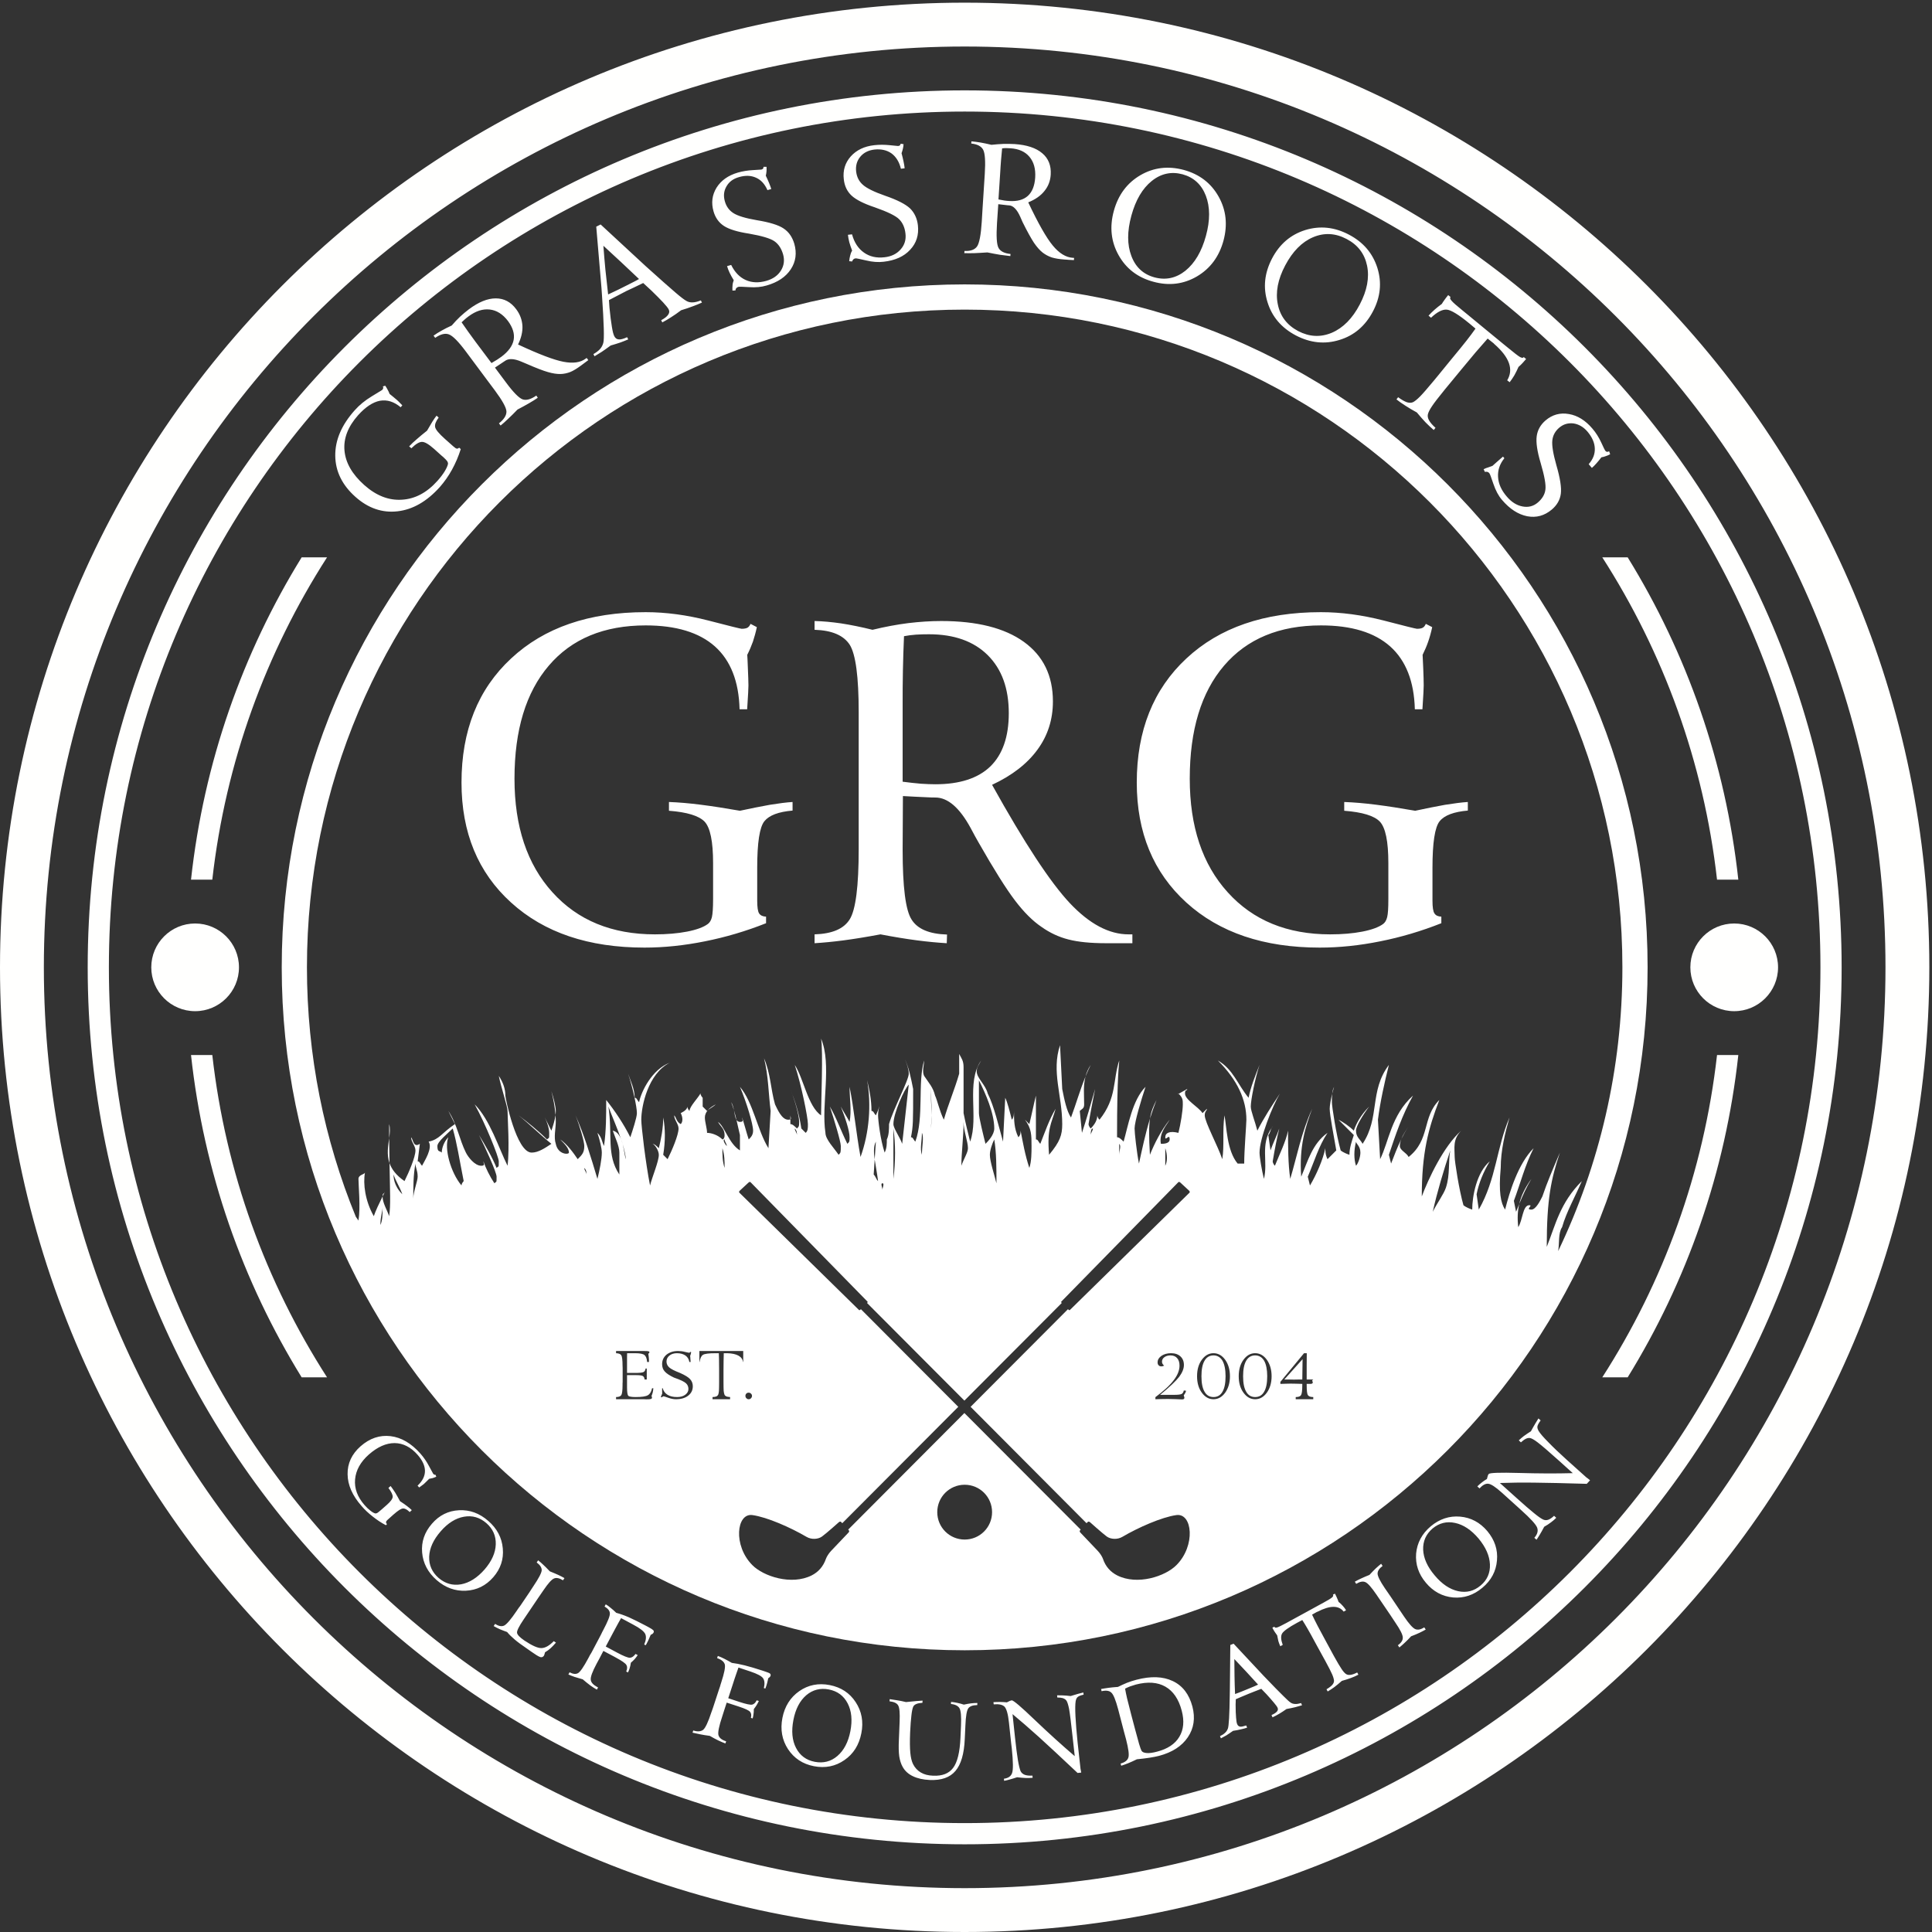 <?xml version="1.0" encoding="UTF-8"?>
<svg width="579px" height="579px" viewBox="0 0 579 579" version="1.1" xmlns="http://www.w3.org/2000/svg" xmlns:xlink="http://www.w3.org/1999/xlink">
    <rect x="0" y="0" width="579" height="579" fill="#333333" stroke="none"/>
    <!-- Generator: Sketch 49.1 (51147) - http://www.bohemiancoding.com/sketch -->
    <title>Artboard</title>
    <desc>Created with Sketch.</desc>
    <defs></defs>
    <g id="Artboard" stroke="none" stroke-width="1" fill="none" fill-rule="evenodd">
        <g id="Group">
            <path d="M0,289.9 C0,130.238 129.438,0.8 289.1,0.8 C448.762,0.8 578.2,130.238 578.2,289.9 C578.2,449.562 448.762,579 289.1,579 C129.438,579 0,449.562 0,289.9 Z M26.282,289.9 C26.282,144.748 143.948,27.082 289.1,27.082 C434.252,27.082 551.918,144.748 551.918,289.9 C551.918,435.052 434.252,552.718 289.1,552.718 C143.948,552.718 26.282,435.052 26.282,289.9 Z M32.633,289.9 C32.633,431.549 147.452,546.367 289.1,546.367 C430.749,546.367 545.567,431.549 545.567,289.9 C545.567,148.252 430.749,33.433 289.1,33.433 C147.452,33.433 32.633,148.252 32.633,289.9 Z M63.624,316.182 C67.622,351.471 79.722,384.296 98.01,412.767 L90.399,412.767 C72.713,384.105 61.078,351.307 57.246,316.182 L63.624,316.182 Z M520.955,316.182 C517.122,351.307 505.487,384.105 487.801,412.767 L480.19,412.767 C498.479,384.296 510.579,351.471 514.576,316.182 L520.955,316.182 Z M63.624,263.618 L57.246,263.618 C61.078,228.493 72.713,195.696 90.399,167.033 L98.01,167.033 C79.722,195.505 67.622,228.328 63.624,263.618 Z M520.955,263.618 L514.576,263.618 C510.579,228.328 498.479,195.505 480.19,167.033 L487.801,167.033 C505.487,195.696 517.122,228.493 520.955,263.618 Z M506.582,289.9 C506.582,282.645 512.468,276.76 519.723,276.76 C526.978,276.76 532.864,282.645 532.864,289.9 C532.864,297.155 526.978,303.04 519.723,303.04 C512.468,303.04 506.582,297.155 506.582,289.9 Z M45.336,289.9 C45.336,282.645 51.222,276.76 58.477,276.76 C65.732,276.76 71.618,282.645 71.618,289.9 C71.618,297.155 65.732,303.04 58.477,303.04 C51.222,303.04 45.336,297.155 45.336,289.9 Z M443.396,446.058 L442.74,445.455 C443.15,445.045 443.588,444.661 444.081,444.279 C444.574,443.895 445.066,443.54 445.613,443.237 C445.724,442.8 445.806,442.445 445.888,442.226 C445.969,442.007 446.079,441.815 446.162,441.732 C446.49,441.377 449.501,441.267 455.25,441.431 C460.971,441.595 466.338,441.623 471.348,441.486 L467.187,437.736 C464.012,434.888 461.903,433.081 460.809,432.259 C459.741,431.439 458.946,431.001 458.427,430.946 C458.042,430.918 457.659,431.001 457.277,431.192 C456.865,431.384 456.373,431.74 455.798,432.259 L455.168,431.657 C455.605,431.247 456.099,430.81 456.674,430.371 C457.249,429.961 457.961,429.467 458.81,428.919 C459.33,427.988 459.741,427.223 460.096,426.648 C460.425,426.073 460.753,425.551 461.055,425.087 L461.711,425.69 C461.164,426.428 460.835,427.03 460.753,427.442 C460.671,427.853 460.809,428.318 461.109,428.838 C461.548,429.577 462.505,430.7 464.039,432.233 C465.545,433.793 467.379,435.546 469.568,437.516 L475.428,442.772 C475.428,442.8 475.563,442.882 475.811,443.046 C476.029,443.237 476.276,443.429 476.522,443.621 L475.537,444.689 C468.939,444.498 463.709,444.36 459.85,444.333 C455.99,444.279 452.541,444.333 449.501,444.443 L454.621,449.041 C456.81,451.013 458.508,452.492 459.741,453.477 C460.971,454.49 461.875,455.12 462.479,455.394 C462.943,455.612 463.463,455.64 464.012,455.449 C464.531,455.257 465.106,454.872 465.736,454.271 L466.392,454.872 C465.927,455.339 465.435,455.776 464.832,456.215 C464.231,456.68 463.546,457.118 462.779,457.557 C462.286,458.487 461.848,459.281 461.493,459.856 C461.136,460.457 460.809,460.979 460.48,461.444 L459.822,460.869 C460.753,459.801 461.026,458.816 460.671,457.829 C460.315,456.872 458.7,455.092 455.798,452.492 L454.621,451.424 L450.104,447.344 C448.187,445.62 446.846,444.743 445.997,444.661 C445.203,444.579 444.328,445.045 443.396,446.058 Z M437.565,454.517 C440.796,454.791 443.506,456.241 445.724,458.842 C447.941,461.499 448.926,464.427 448.625,467.659 C448.352,470.888 446.901,473.626 444.273,475.817 C441.645,478.035 438.714,479.02 435.485,478.745 C432.281,478.445 429.543,476.993 427.327,474.339 C425.109,471.711 424.15,468.808 424.396,465.577 C424.697,462.375 426.149,459.637 428.777,457.419 C431.405,455.23 434.334,454.243 437.565,454.517 Z M406.437,474.668 L406.027,474.01 C406.602,473.681 407.259,473.352 407.97,473.025 C408.683,472.695 409.504,472.34 410.407,471.983 C411.118,471.217 411.749,470.561 412.296,470.039 C412.871,469.52 413.391,469.054 413.911,468.644 L414.35,469.3 C413.336,470.039 412.844,470.807 412.844,471.6 C412.871,472.395 413.583,473.845 415.034,475.982 L416.676,478.362 L420.783,484.467 C422.261,486.658 423.383,487.889 424.122,488.218 C424.862,488.547 425.766,488.382 426.833,487.698 L427.272,488.356 C426.724,488.683 426.066,489.012 425.382,489.341 C424.671,489.67 423.85,490.026 422.892,490.381 C422.179,491.175 421.522,491.804 420.974,492.325 C420.4,492.872 419.879,493.309 419.386,493.721 L418.921,493.064 C419.961,492.325 420.455,491.53 420.4,490.71 C420.373,489.888 419.633,488.409 418.155,486.248 L416.649,483.975 L412.515,477.897 C411.037,475.734 409.942,474.475 409.175,474.146 C408.435,473.818 407.505,474.01 406.437,474.668 Z M382.045,489.093 C381.826,488.766 381.578,488.328 381.306,487.808 L381.908,487.507 L381.962,487.589 C382.072,487.808 382.346,487.863 382.756,487.724 C383.167,487.617 384.07,487.15 385.467,486.411 L386.808,485.672 L391.024,483.372 L395.267,481.045 L396.581,480.334 C397.978,479.567 398.854,479.047 399.183,478.745 C399.511,478.472 399.621,478.198 399.511,478.007 L399.456,477.897 L400.058,477.596 C400.277,477.98 400.47,478.39 400.634,478.774 C400.825,479.184 400.99,479.595 401.154,480.06 C401.674,480.47 402.111,480.909 402.468,481.319 C402.85,481.729 403.153,482.168 403.399,482.578 L402.688,482.989 C401.209,481.073 398.607,481.073 394.856,483.016 C394.775,483.043 394.748,483.043 394.721,483.043 L393.213,483.892 C393.707,484.961 394.282,486.084 394.856,487.205 C395.459,488.356 396.144,489.615 396.91,491.038 L399.73,496.24 C400.797,498.156 401.564,499.47 402.057,500.182 C402.523,500.893 402.96,501.386 403.344,501.66 C403.7,501.906 404.138,502.016 404.712,501.935 C405.26,501.88 405.945,501.633 406.739,501.222 L407.095,501.88 C406.437,502.235 405.698,502.564 404.877,502.865 C404.056,503.166 403.153,503.467 402.139,503.741 C401.345,504.453 400.579,505.083 399.895,505.602 C399.211,506.096 398.552,506.533 397.896,506.916 L397.54,506.258 C398.361,505.767 398.937,505.329 399.292,504.918 C399.648,504.508 399.812,504.069 399.785,503.631 C399.73,503.166 399.566,502.536 399.211,501.742 C398.882,500.976 398.197,499.634 397.158,497.719 L396.581,496.677 L394.282,492.489 C393.213,490.49 392.393,489.012 391.845,488.082 C391.298,487.123 390.778,486.275 390.285,485.508 L388.78,486.303 C386.152,487.724 384.619,488.847 384.208,489.587 C383.796,490.354 383.879,491.476 384.426,492.954 L383.687,493.364 C383.469,492.872 383.276,492.353 383.112,491.831 C382.976,491.284 382.866,490.737 382.756,490.107 C382.537,489.806 382.291,489.45 382.045,489.093 Z M368.575,506.258 L368.712,492.983 L369.698,492.598 L378.678,502.208 C381.606,505.247 383.578,507.3 384.646,508.312 C385.685,509.353 386.398,510.01 386.808,510.257 C387.191,510.529 387.63,510.64 388.15,510.668 C388.67,510.695 389.245,510.585 389.929,510.394 L390.204,511.05 C389.601,511.242 388.917,511.433 388.177,511.626 C387.438,511.789 386.562,512.008 385.549,512.173 C384.754,512.747 384.016,513.213 383.332,513.624 C382.62,514.035 381.962,514.39 381.36,514.665 L381.059,513.98 C381.826,513.651 382.373,513.296 382.675,512.94 C382.976,512.583 383.057,512.228 382.893,511.843 C382.784,511.543 382.428,511.05 381.853,510.365 C381.278,509.654 380.512,508.805 379.58,507.766 L377.993,506.123 C377.445,506.342 376.733,506.616 375.885,506.943 C375.009,507.272 374.488,507.491 374.297,507.573 C373.887,507.738 373.065,508.094 371.806,508.614 C371.176,508.889 370.683,509.107 370.355,509.244 L370.3,510.859 C370.3,512.501 370.355,513.788 370.437,514.746 C370.52,515.704 370.601,516.362 370.766,516.69 C370.93,517.128 371.231,517.374 371.641,517.457 C372.051,517.512 372.654,517.374 373.476,517.102 L373.749,517.758 C373.203,517.949 372.6,518.113 371.942,518.251 C371.258,518.416 370.465,518.578 369.533,518.717 C368.739,519.263 368.083,519.73 367.508,520.085 C366.933,520.414 366.385,520.715 365.892,520.961 L365.619,520.305 C366.249,520.002 366.769,519.675 367.124,519.318 C367.508,518.99 367.782,518.551 367.973,518.059 C368.274,517.293 368.466,513.925 368.548,507.902 L368.575,506.258 Z M340.788,527.23 L340.732,527.23 C339.748,527.696 338.898,528.106 338.133,528.407 C337.365,528.709 336.654,528.983 336.024,529.174 L335.832,528.518 C337.146,528.16 337.914,527.53 338.16,526.71 C338.433,525.89 338.187,524.082 337.475,521.289 L336.845,518.963 L335.092,512.228 C334.354,509.49 333.697,507.82 333.04,507.246 C332.438,506.671 331.453,506.533 330.138,506.835 L329.974,506.177 C330.686,506.041 331.425,505.932 332.219,505.821 C333.013,505.713 333.971,505.629 335.038,505.548 C335.915,505.11 336.819,504.699 337.749,504.315 C338.652,503.96 339.611,503.659 340.542,503.413 C344.894,502.262 348.535,502.4 351.464,503.795 C354.421,505.192 356.364,507.738 357.352,511.433 C358.253,514.884 357.789,517.977 355.982,520.632 C354.175,523.315 351.273,525.177 347.331,526.217 C345.716,526.629 343.553,526.956 340.788,527.23 Z M297.807,510.777 L297.723,510.119 C298.382,510.065 299.065,510.065 299.75,510.065 C300.406,510.065 301.09,510.119 301.748,510.175 C302.131,509.984 302.433,509.819 302.652,509.736 C302.871,509.654 303.063,509.599 303.199,509.572 C303.664,509.518 305.992,511.488 310.126,515.458 C314.287,519.428 318.284,523.042 322.089,526.3 L321.459,520.632 C320.994,516.334 320.638,513.515 320.393,512.146 C320.118,510.804 319.845,509.928 319.516,509.545 C319.241,509.244 318.914,509.051 318.53,508.915 C318.146,508.805 317.572,508.724 316.861,508.724 L316.806,508.066 C317.326,508.066 317.927,508.066 318.557,508.094 C319.214,508.121 319.98,508.176 320.857,508.285 C321.761,508.012 322.501,507.793 323.075,507.628 C323.65,507.465 324.197,507.327 324.664,507.217 L324.745,507.875 C323.896,508.066 323.294,508.285 322.992,508.559 C322.664,508.805 322.473,509.244 322.363,509.845 C322.227,510.668 322.198,512.173 322.308,514.364 C322.417,516.553 322.637,519.155 322.938,522.111 L323.815,530.077 C323.815,530.106 323.841,530.242 323.896,530.488 C323.951,530.735 324.006,530.981 324.033,531.227 L322.938,531.337 C318.091,526.765 314.233,523.178 311.331,520.55 C308.429,517.949 305.8,515.65 303.446,513.706 L304.185,520.687 C304.513,523.644 304.787,525.916 305.062,527.53 C305.335,529.119 305.607,530.187 305.855,530.79 C306.101,531.281 306.484,531.637 307.086,531.885 C307.661,532.104 308.455,532.185 309.414,532.131 L309.468,532.789 C308.812,532.843 308.1,532.87 307.333,532.843 C306.566,532.815 305.718,532.734 304.815,532.624 C303.912,532.925 303.172,533.144 302.569,533.308 C301.994,533.473 301.42,533.609 300.926,533.691 L300.871,533.061 C302.159,532.896 302.979,532.322 303.309,531.364 C303.664,530.406 303.637,527.969 303.227,524.027 L303.035,522.439 L302.378,516.279 C302.104,513.679 301.639,512.091 301.036,511.462 C300.406,510.859 299.339,510.64 297.807,510.777 Z M266.596,509.873 L266.624,509.216 C267.28,509.299 267.992,509.408 268.787,509.545 C269.553,509.654 270.484,509.845 271.525,510.092 C272.865,509.955 273.878,509.845 274.591,509.791 C275.302,509.736 275.905,509.681 276.479,509.654 L276.452,510.31 C275.686,510.365 275.056,510.475 274.618,510.668 C274.152,510.859 273.852,511.133 273.688,511.462 C273.468,511.954 273.277,512.831 273.139,514.09 C272.975,515.376 272.865,517.073 272.755,519.236 C272.647,521.81 272.674,523.836 272.811,525.286 C272.948,526.71 273.222,527.86 273.632,528.682 C274.179,529.777 274.973,530.625 275.96,531.2 C276.972,531.801 278.176,532.104 279.6,532.158 C282.392,532.295 284.391,531.501 285.651,529.803 C286.911,528.134 287.649,525.122 287.841,520.824 L288.005,517.073 C288.115,514.417 287.977,512.747 287.567,511.982 C287.157,511.242 286.307,510.804 284.993,510.668 L285.02,510.038 C285.651,510.092 286.307,510.203 286.938,510.339 C287.567,510.475 288.225,510.64 288.854,510.859 C289.62,510.695 290.333,510.558 291.017,510.475 C291.674,510.394 292.303,510.365 292.906,510.365 L292.877,510.995 C291.537,511.023 290.66,511.324 290.195,511.954 C289.729,512.583 289.429,514.309 289.319,517.128 L289.264,518.361 L289.127,521.208 C288.936,525.615 288.005,528.79 286.335,530.735 C284.665,532.705 282.12,533.581 278.669,533.445 C276.671,533.363 274.973,532.98 273.604,532.322 C272.209,531.666 271.195,530.735 270.511,529.502 C270.018,528.627 269.69,527.586 269.498,526.381 C269.333,525.177 269.279,523.507 269.388,521.4 L269.607,516.006 C269.717,513.378 269.581,511.735 269.142,511.05 C268.732,510.394 267.883,510.01 266.596,509.873 Z M256.439,510.119 C258.246,512.857 258.821,515.979 258.137,519.428 C257.453,522.933 255.783,525.615 253.072,527.476 C250.362,529.366 247.295,529.967 243.928,529.311 C240.533,528.654 237.96,526.929 236.154,524.192 C234.373,521.454 233.798,518.332 234.482,514.829 C235.167,511.379 236.838,508.696 239.548,506.807 C242.231,504.945 245.271,504.343 248.665,505 C252.032,505.657 254.633,507.355 256.439,510.119 Z M214.909,496.925 L215.128,496.267 C215.73,496.486 216.387,496.76 217.071,497.115 C217.756,497.445 218.495,497.883 219.315,498.348 C220.412,498.484 221.698,498.73 223.15,499.087 C224.601,499.443 226.298,499.963 228.268,500.592 L229.172,500.893 C230.021,501.167 230.569,501.386 230.76,501.55 C230.951,501.742 231.006,501.962 230.924,502.208 C230.869,502.345 230.815,502.454 230.733,502.536 C230.65,502.646 230.486,502.782 230.24,502.946 C230.13,503.467 230.021,503.905 229.939,504.26 C229.83,504.59 229.747,504.918 229.665,505.219 L229.528,505.574 C229.446,505.767 229.391,505.932 229.364,506.041 L228.926,505.904 C229.227,504.59 229.145,503.604 228.68,502.946 C228.213,502.29 226.954,501.633 224.929,500.948 L221.315,499.744 C221.151,500.209 220.987,500.675 220.822,501.14 C220.631,501.633 220.412,502.29 220.138,503.139 L219.563,504.918 L218.249,508.942 L221.643,510.065 C223.587,510.695 224.846,510.968 225.394,510.859 C225.942,510.749 226.407,510.31 226.763,509.572 L227.421,509.764 C227.228,510.175 227.009,510.585 226.763,510.995 C226.517,511.406 226.214,511.789 225.915,512.201 C225.915,512.831 225.888,513.351 225.804,513.788 C225.75,514.255 225.668,514.636 225.558,514.993 L225.038,514.829 C225.23,514.035 225.148,513.432 224.765,512.995 C224.409,512.583 223.314,512.063 221.479,511.462 L220.987,511.298 L217.784,510.257 L217.016,512.612 L216.442,514.417 C215.483,517.264 215.128,519.1 215.292,519.921 C215.483,520.742 216.196,521.371 217.427,521.783 L217.62,521.838 L217.4,522.494 C216.743,522.248 216.032,521.974 215.264,521.591 C214.499,521.235 213.649,520.769 212.719,520.221 C211.624,520.085 210.692,519.921 209.844,519.756 C208.996,519.592 208.229,519.428 207.544,519.263 L207.764,518.607 C209.049,519.017 210.036,518.936 210.721,518.416 C211.377,517.894 212.226,516.114 213.211,513.103 L213.43,512.501 C213.43,512.447 213.485,512.282 213.623,511.954 C213.732,511.626 213.841,511.324 213.923,511.05 L215.483,506.287 L215.786,505.411 C215.894,504.973 216.032,504.563 216.141,504.234 C217.071,501.386 217.427,499.579 217.209,498.785 C216.962,497.991 216.196,497.362 214.909,496.925 Z M181.181,481.457 L181.536,480.799 C182.001,481.073 182.521,481.428 183.015,481.867 C183.535,482.278 184.11,482.771 184.684,483.346 C185.807,483.646 187.066,484.085 188.463,484.686 C189.859,485.316 191.474,486.111 193.335,487.095 L194.266,487.589 C195.115,488.027 195.608,488.382 195.799,488.574 C195.964,488.793 195.992,489.04 195.854,489.286 C195.772,489.423 195.69,489.532 195.58,489.615 C195.471,489.696 195.28,489.833 195.005,489.942 C194.786,490.49 194.595,490.929 194.43,491.284 C194.266,491.64 194.13,491.969 193.965,492.243 C193.939,492.298 193.856,492.434 193.774,492.625 C193.665,492.79 193.555,492.954 193.5,493.064 L193.062,492.844 C193.637,491.504 193.72,490.436 193.362,489.67 C192.98,488.876 191.776,487.944 189.749,486.877 L186.136,484.934 C185.889,485.399 185.616,485.864 185.342,486.329 C185.068,486.822 184.712,487.479 184.274,488.301 L183.425,489.888 L181.536,493.448 L184.958,495.281 C186.902,496.321 188.161,496.815 188.764,496.815 C189.366,496.787 189.941,496.404 190.462,495.665 L191.118,496.021 C190.844,496.431 190.543,496.815 190.214,497.198 C189.859,497.581 189.476,497.964 189.064,498.293 C188.956,498.978 188.845,499.552 188.681,500.017 C188.545,500.456 188.381,500.866 188.189,501.222 L187.669,500.921 C188.025,500.128 188.025,499.47 187.724,498.978 C187.422,498.458 186.355,497.719 184.52,496.732 L184.028,496.459 L180.825,494.761 L179.702,496.925 L178.798,498.594 C177.513,501.003 176.937,502.591 177.046,503.413 C177.129,504.234 177.813,504.945 179.018,505.602 L179.237,505.713 L178.881,506.369 C178.25,506.013 177.594,505.602 176.91,505.11 C176.226,504.59 175.459,503.988 174.637,503.276 C173.733,503.029 172.94,502.782 172.229,502.564 C171.544,502.317 170.886,502.071 170.339,501.825 L170.695,501.167 C171.735,501.716 172.584,501.797 173.242,501.413 C173.898,501.031 174.912,499.552 176.28,497.006 L176.554,496.486 C176.554,496.459 176.636,496.321 176.8,496.021 C176.965,495.746 177.129,495.5 177.265,495.254 L179.784,490.49 C179.839,490.381 179.976,490.107 180.195,489.696 C180.387,489.258 180.578,488.903 180.743,488.601 C182.139,485.973 182.823,484.276 182.769,483.51 C182.741,482.716 182.194,482.058 181.181,481.457 Z M160.839,468.26 L161.278,467.604 C161.771,468.014 162.317,468.452 162.866,468.999 C163.412,469.52 164.07,470.149 164.781,470.916 C165.713,471.299 166.534,471.627 167.246,471.957 C167.958,472.285 168.587,472.614 169.162,472.941 L168.723,473.599 C167.657,472.941 166.753,472.75 166.04,473.051 C165.301,473.352 164.261,474.529 162.866,476.583 L161.25,478.937 L156.925,485.344 C155.528,487.398 154.872,488.738 154.954,489.313 C155.008,489.915 155.747,490.682 157.143,491.64 C159.444,493.174 161.14,493.94 162.263,493.913 C163.412,493.885 164.617,493.2 165.959,491.831 L166.615,492.27 C166.068,492.927 165.521,493.474 165,493.967 C164.48,494.432 163.933,494.817 163.386,495.145 L163.331,495.2 C163.221,495.719 163.085,496.048 163.002,496.212 C162.756,496.541 162.428,496.705 162.072,496.65 C161.688,496.569 161.059,496.24 160.155,495.611 C159.964,495.5 159.635,495.281 159.141,494.926 C158.649,494.569 158.266,494.297 157.938,494.077 C156.404,493.037 155.173,492.134 154.269,491.366 C153.338,490.572 152.572,489.833 151.97,489.093 C151.258,488.847 150.573,488.574 149.889,488.301 C149.204,487.999 148.548,487.671 147.944,487.314 L148.383,486.658 C149.423,487.342 150.327,487.507 151.066,487.178 C151.832,486.822 153.091,485.344 154.872,482.716 L155.199,482.223 C155.228,482.196 155.337,482.032 155.528,481.758 C155.747,481.511 155.912,481.238 156.076,481.018 L158.649,477.212 C158.731,477.103 158.895,476.829 159.141,476.447 C159.389,476.063 159.608,475.707 159.826,475.405 C161.469,472.969 162.317,471.354 162.346,470.561 C162.346,469.767 161.853,468.999 160.839,468.26 Z M150.683,464.044 C150.983,467.275 150.026,470.149 147.835,472.668 C145.618,475.214 142.88,476.556 139.65,476.72 C136.419,476.884 133.49,475.817 130.862,473.545 C128.234,471.245 126.783,468.479 126.508,465.277 C126.235,462.074 127.221,459.198 129.438,456.653 C131.628,454.107 134.339,452.766 137.569,452.601 C140.771,452.437 143.702,453.504 146.33,455.804 C148.958,458.077 150.408,460.842 150.683,464.044 Z M130.178,441.951 C130.259,441.978 130.396,441.978 130.505,441.951 L130.752,442.552 C130.396,442.717 130.04,442.855 129.685,442.965 C129.356,443.046 129,443.129 128.617,443.184 C128.507,443.292 128.261,443.54 127.905,443.895 C127.522,444.251 127.248,444.524 127.028,444.743 C126.947,444.799 126.811,444.908 126.591,445.073 C126.372,445.237 126.043,445.483 125.633,445.784 L125.139,445.237 C126.618,443.841 127.357,442.39 127.357,440.828 C127.357,439.295 126.618,437.654 125.139,435.983 C123.114,433.683 120.814,432.506 118.269,432.479 C115.722,432.479 113.177,433.602 110.575,435.873 C108.029,438.119 106.66,440.609 106.414,443.347 C106.168,446.058 107.125,448.631 109.261,451.068 C109.863,451.753 110.439,452.3 111.014,452.738 C111.561,453.176 112.054,453.45 112.438,453.558 C112.601,453.587 112.793,453.558 113.013,453.45 C113.204,453.341 113.532,453.093 113.998,452.683 L114.354,452.382 L115.941,450.986 C117.091,449.973 117.666,449.179 117.694,448.55 C117.694,447.946 117.283,447.071 116.406,445.922 L117.064,445.345 C117.501,445.922 117.968,446.578 118.433,447.317 C118.87,448.057 119.363,448.905 119.884,449.89 C120.65,450.383 121.335,450.876 121.964,451.342 C122.566,451.807 123.06,452.217 123.415,452.573 L122.786,453.148 C122.02,452.409 121.39,452.053 120.814,452.082 C120.267,452.053 119.336,452.656 117.995,453.833 L117.83,453.97 L116.242,455.394 C115.887,455.694 115.722,455.94 115.696,456.133 C115.667,456.324 115.777,456.544 115.968,456.79 L115.641,457.09 C114.244,456.351 112.93,455.475 111.698,454.49 C110.439,453.504 109.343,452.492 108.386,451.369 C105.621,448.248 104.197,445.045 104.17,441.815 C104.115,438.556 105.429,435.764 108.057,433.438 C110.794,431.028 113.807,430.015 117.037,430.398 C120.267,430.781 123.251,432.534 126.016,435.655 C127.002,436.777 127.877,438.036 128.617,439.46 C129.384,440.883 129.794,441.623 129.821,441.677 C129.959,441.815 130.068,441.896 130.178,441.951 Z M481.559,135.412 C481.724,135.44 481.943,135.385 482.243,135.248 L482.546,136.125 C482.162,136.344 481.751,136.535 481.313,136.671 C480.902,136.836 480.409,136.973 479.918,137.055 C479.37,137.767 478.876,138.369 478.411,138.888 C477.945,139.437 477.48,139.875 477.07,140.231 L476.112,139.108 C477.398,137.658 478.027,136.07 477.945,134.372 C477.891,132.702 477.152,131.033 475.783,129.39 C474.579,127.966 473.155,127.144 471.567,126.898 C469.952,126.707 468.529,127.117 467.269,128.185 C466.064,129.226 465.38,130.485 465.215,131.989 C465.051,133.523 465.461,135.987 466.42,139.382 C467.543,143.243 468.008,146.116 467.761,147.979 C467.515,149.813 466.611,151.401 465.051,152.716 C462.862,154.549 460.425,155.233 457.687,154.714 C454.976,154.165 452.458,152.55 450.13,149.813 C449.064,148.58 448.214,146.966 447.557,145.022 C446.901,143.078 446.517,142.01 446.353,141.845 C446.162,141.599 445.943,141.462 445.697,141.407 C445.449,141.354 445.23,141.354 445.012,141.435 L444.628,140.615 C445.066,140.396 445.504,140.203 445.943,140.093 C446.407,139.93 446.846,139.792 447.257,139.628 C447.859,139.082 448.406,138.588 448.954,138.123 C449.446,137.684 449.966,137.248 450.432,136.836 L450.843,137.328 C449.446,139.053 448.816,140.942 448.954,142.968 C449.064,144.967 449.939,146.938 451.582,148.828 C452.978,150.469 454.539,151.456 456.29,151.783 C458.016,152.112 459.548,151.728 460.863,150.607 C462.177,149.484 462.943,148.225 463.135,146.774 C463.354,145.35 462.862,142.64 461.711,138.724 C460.671,135.248 460.288,132.593 460.534,130.731 C460.78,128.896 461.656,127.308 463.189,125.994 C465.215,124.27 467.543,123.613 470.171,124.079 C472.771,124.516 475.153,125.994 477.235,128.458 C478.275,129.664 479.15,131.059 479.863,132.593 C480.574,134.153 480.984,134.975 481.067,135.057 C481.232,135.248 481.396,135.385 481.559,135.412 Z M432.91,89.858 C433.212,89.446 433.568,88.954 434.006,88.434 L434.718,89.009 L434.663,89.091 C434.472,89.309 434.608,89.665 435.019,90.131 C435.43,90.624 436.525,91.609 438.331,93.06 L439.974,94.401 L445.122,98.645 L450.323,102.916 L451.966,104.257 C453.772,105.736 454.921,106.64 455.496,106.968 C456.044,107.269 456.4,107.324 456.564,107.105 L456.647,106.995 L457.359,107.598 C457.002,108.035 456.647,108.419 456.29,108.802 C455.908,109.213 455.524,109.596 455.086,109.952 C454.676,110.91 454.237,111.731 453.826,112.498 C453.361,113.264 452.923,113.922 452.431,114.551 L451.692,113.977 C453.662,110.717 452.376,107.078 447.831,103.107 C447.75,103.053 447.695,102.998 447.695,102.943 L445.833,101.465 C444.683,102.779 443.479,104.148 442.246,105.571 C441.015,107.023 439.646,108.665 438.14,110.5 L432.993,116.742 C431.104,119.069 429.817,120.712 429.161,121.723 C428.503,122.682 428.092,123.504 427.928,124.133 C427.792,124.709 427.901,125.338 428.284,125.994 C428.641,126.652 429.297,127.391 430.201,128.212 L429.681,128.87 C428.858,128.185 428.065,127.418 427.217,126.57 C426.395,125.694 425.52,124.709 424.616,123.613 C423.329,122.901 422.179,122.243 421.193,121.587 C420.18,120.958 419.277,120.3 418.51,119.698 L419.004,119.04 C420.043,119.808 420.92,120.3 421.632,120.547 C422.316,120.766 422.946,120.766 423.493,120.519 C424.067,120.218 424.752,119.643 425.574,118.821 C426.395,118.001 427.764,116.413 429.681,114.113 L430.721,112.854 L434.855,107.789 C436.99,105.216 438.55,103.299 439.537,102.039 C440.522,100.781 441.397,99.604 442.191,98.481 L440.439,97.003 C437.126,94.265 434.8,92.868 433.54,92.787 C432.254,92.705 430.694,93.497 428.858,95.224 L428.119,94.594 C428.696,93.964 429.297,93.362 429.955,92.787 C430.611,92.212 431.324,91.637 432.09,91.089 C432.336,90.678 432.609,90.268 432.91,89.858 Z M412.79,80.302 C414.159,84.683 413.72,89.036 411.447,93.335 C409.175,97.659 405.835,100.534 401.427,101.875 C397.047,103.244 392.667,102.779 388.368,100.534 C384.043,98.262 381.196,94.921 379.854,90.542 C378.485,86.161 378.95,81.809 381.223,77.455 C383.496,73.13 386.808,70.31 391.188,68.941 C395.569,67.599 399.921,68.038 404.248,70.31 C408.573,72.583 411.392,75.895 412.79,80.302 Z M365.208,58.921 C367.479,62.973 367.945,67.353 366.659,72.144 C365.345,76.935 362.689,80.494 358.692,82.849 C354.695,85.177 350.342,85.723 345.661,84.437 C340.952,83.178 337.475,80.494 335.23,76.47 C332.958,72.418 332.493,67.983 333.807,63.192 C335.121,58.401 337.775,54.843 341.746,52.515 C345.743,50.188 350.068,49.668 354.778,50.927 C359.459,52.215 362.937,54.869 365.208,58.921 Z M313,57.251 C311.877,58.675 310.235,59.798 308.154,60.646 C311.138,66.969 313.603,71.296 315.519,73.596 C317.435,75.922 319.434,77.126 321.487,77.264 L321.897,77.291 L321.843,77.948 C321.132,77.921 320.583,77.866 320.2,77.866 C319.818,77.839 319.46,77.784 319.105,77.784 C317.49,77.675 316.203,77.455 315.218,77.155 C314.233,76.826 313.301,76.334 312.48,75.703 C311.604,75.018 310.755,74.033 309.878,72.774 C309.03,71.488 307.88,69.435 306.457,66.559 C306.292,66.176 306.046,65.656 305.772,64.999 C304.787,62.782 303.664,61.632 302.433,61.549 C302.269,61.549 301.885,61.523 301.31,61.44 C300.735,61.385 300.024,61.303 299.175,61.194 L298.792,66.86 C298.546,70.803 298.682,73.267 299.257,74.307 C299.805,75.321 301.009,75.922 302.844,76.115 L302.789,76.744 C301.83,76.635 300.817,76.497 299.722,76.361 C298.6,76.17 297.34,75.95 295.917,75.649 C294.411,75.758 293.125,75.812 292.029,75.867 C290.908,75.895 289.894,75.895 288.991,75.867 L289.045,75.211 C290.879,75.293 292.139,74.827 292.823,73.842 C293.48,72.884 293.972,70.447 294.22,66.478 L294.439,62.837 L295.124,52.16 C295.37,48.354 295.205,45.917 294.63,44.85 C294.056,43.809 292.877,43.208 291.072,43.015 L291.127,42.359 C291.974,42.44 292.906,42.55 293.865,42.714 C294.849,42.879 295.917,43.125 297.122,43.399 C298.382,43.262 299.585,43.179 300.762,43.125 C301.913,43.098 303.035,43.125 304.103,43.179 C307.716,43.427 310.481,44.329 312.344,45.917 C314.205,47.478 315.053,49.613 314.889,52.324 C314.779,54.213 314.15,55.855 313,57.251 Z M269.69,43.563 C269.771,43.453 269.881,43.289 269.937,43.07 L270.785,43.208 C270.757,43.673 270.702,44.111 270.594,44.548 C270.511,44.987 270.347,45.425 270.183,45.917 C270.429,46.821 270.621,47.641 270.785,48.409 C270.949,49.175 271.06,49.832 271.114,50.434 L269.992,50.572 C269.498,48.518 268.541,46.985 267.172,45.972 C265.775,44.987 264.05,44.603 262.024,44.822 C260.245,45.042 258.821,45.753 257.808,46.985 C256.795,48.218 256.384,49.695 256.576,51.393 C256.768,53.035 257.426,54.349 258.576,55.363 C259.725,56.403 261.942,57.498 265.227,58.647 C268.896,59.907 271.386,61.194 272.729,62.453 C274.042,63.74 274.837,65.436 275.083,67.49 C275.412,70.392 274.646,72.857 272.755,74.855 C270.895,76.881 268.238,78.058 264.817,78.441 C263.229,78.633 261.504,78.523 259.588,78.058 C257.699,77.62 256.631,77.401 256.412,77.428 C256.138,77.455 255.893,77.565 255.728,77.756 C255.563,77.921 255.427,78.113 255.399,78.359 L254.496,78.278 C254.55,77.703 254.633,77.181 254.77,76.661 C254.879,76.141 255.07,75.621 255.373,75.101 C255.016,74.198 254.743,73.349 254.524,72.583 C254.331,71.816 254.194,71.076 254.113,70.365 L255.344,70.227 C256.002,72.664 257.207,74.498 258.931,75.703 C260.628,76.908 262.653,77.374 265.063,77.1 C267.117,76.881 268.732,76.087 269.91,74.745 C271.086,73.431 271.579,71.844 271.36,70.01 C271.168,68.202 270.511,66.752 269.471,65.711 C268.403,64.644 265.966,63.467 262.134,62.124 C258.849,61.029 256.549,59.853 255.208,58.62 C253.866,57.361 253.1,55.746 252.88,53.748 C252.552,51.092 253.264,48.793 254.961,46.876 C256.658,44.987 259.013,43.837 262.024,43.508 C263.53,43.344 265.036,43.344 266.624,43.508 C268.211,43.673 269.061,43.754 269.142,43.754 C269.388,43.728 269.581,43.673 269.69,43.563 Z M228.68,50.544 C228.761,50.434 228.816,50.243 228.816,49.997 L229.72,49.997 C229.747,50.434 229.747,50.872 229.72,51.283 C229.692,51.721 229.61,52.186 229.501,52.652 C229.884,53.446 230.213,54.185 230.486,54.843 C230.76,55.499 230.979,56.129 231.144,56.649 L229.994,56.978 C229.2,55.17 228.077,53.911 226.572,53.255 C225.065,52.57 223.341,52.515 221.424,53.09 C219.699,53.583 218.468,54.514 217.701,55.883 C216.907,57.251 216.771,58.73 217.235,60.345 C217.674,61.906 218.55,63.082 219.809,63.877 C221.096,64.698 223.422,65.41 226.791,65.985 C230.624,66.614 233.307,67.436 234.84,68.476 C236.4,69.516 237.439,71.021 238.042,73.048 C238.837,75.841 238.507,78.387 237.002,80.686 C235.496,82.986 233.087,84.6 229.747,85.559 C228.213,86.024 226.462,86.188 224.519,86.052 C222.575,85.942 221.479,85.887 221.287,85.969 C221.014,86.052 220.794,86.188 220.631,86.381 C220.494,86.572 220.412,86.791 220.412,87.037 L219.508,87.092 C219.48,86.545 219.48,86.052 219.535,85.532 C219.563,85.012 219.699,84.492 219.892,83.97 C219.399,83.178 218.989,82.439 218.66,81.755 C218.331,81.07 218.085,80.412 217.893,79.756 L219.125,79.399 C220.192,81.562 221.617,83.068 223.478,83.916 C225.313,84.738 227.393,84.82 229.692,84.163 C231.664,83.588 233.114,82.575 234.045,81.07 C234.976,79.564 235.167,77.948 234.675,76.196 C234.155,74.444 233.307,73.158 232.102,72.309 C230.897,71.46 228.351,70.694 224.436,70.01 C221.014,69.49 218.523,68.722 216.989,67.737 C215.457,66.752 214.388,65.273 213.841,63.356 C213.103,60.783 213.404,58.429 214.744,56.238 C216.113,54.075 218.221,52.57 221.123,51.721 C222.575,51.311 224.08,51.064 225.64,50.982 C227.228,50.901 228.077,50.846 228.186,50.818 C228.405,50.763 228.57,50.653 228.68,50.544 Z M180.25,86.243 L178.689,67.928 L180.003,67.272 L193.5,79.756 C197.881,83.698 200.865,86.353 202.453,87.695 C204.013,89.036 205.107,89.858 205.71,90.185 C206.258,90.514 206.888,90.652 207.6,90.624 C208.284,90.597 209.104,90.405 210.036,90.022 L210.365,90.678 C209.543,91.062 208.639,91.418 207.681,91.773 C206.696,92.157 205.491,92.568 204.122,92.978 C203.083,93.772 202.097,94.456 201.138,95.059 C200.207,95.661 199.332,96.182 198.482,96.619 L198.154,95.963 C199.167,95.415 199.879,94.866 200.234,94.32 C200.619,93.8 200.673,93.252 200.399,92.732 C200.207,92.322 199.632,91.609 198.729,90.624 C197.826,89.665 196.649,88.461 195.198,87.065 L192.761,84.82 C192.021,85.177 191.063,85.614 189.914,86.188 C188.764,86.736 188.052,87.065 187.75,87.201 L184.438,88.926 C183.618,89.365 182.96,89.694 182.495,89.939 L182.659,92.267 C182.905,94.649 183.125,96.51 183.37,97.906 C183.589,99.302 183.835,100.234 184.083,100.725 C184.383,101.328 184.822,101.684 185.424,101.711 C185.998,101.794 186.847,101.548 187.942,101.055 L188.271,101.711 C187.586,102.013 186.82,102.314 185.998,102.615 C185.178,102.888 184.164,103.217 183.015,103.546 C181.975,104.312 181.071,104.942 180.304,105.462 C179.511,105.955 178.827,106.394 178.169,106.776 L177.84,106.119 C178.689,105.626 179.347,105.133 179.812,104.613 C180.277,104.093 180.605,103.491 180.797,102.779 C181.126,101.684 180.988,96.948 180.413,88.571 L180.25,86.243 Z M156.568,97.659 C156.651,99.44 156.212,101.3 155.254,103.244 C161.469,106.146 165.986,107.87 168.861,108.419 C171.708,108.967 173.926,108.665 175.513,107.488 L175.815,107.269 L176.307,107.925 C175.76,108.337 175.322,108.638 175.021,108.884 C174.72,109.103 174.446,109.295 174.172,109.513 C172.913,110.446 171.844,111.102 170.915,111.485 C169.984,111.841 169.025,112.06 167.984,112.087 C166.917,112.115 165.658,111.924 164.234,111.512 C162.783,111.102 160.647,110.28 157.772,109.022 C157.39,108.857 156.87,108.638 156.212,108.364 C154.023,107.433 152.353,107.379 151.285,108.2 C151.121,108.282 150.82,108.528 150.299,108.857 C149.779,109.213 149.123,109.651 148.329,110.171 L151.613,114.578 C153.859,117.617 155.556,119.315 156.651,119.698 C157.746,120.054 159.114,119.67 160.729,118.549 L161.168,119.205 C160.374,119.753 159.499,120.3 158.54,120.848 C157.555,121.423 156.404,122.052 155.089,122.737 C154.05,123.832 153.119,124.736 152.297,125.502 C151.504,126.269 150.737,126.953 150.026,127.528 L149.533,126.871 C151.066,125.666 151.805,124.461 151.777,123.311 C151.722,122.135 150.546,120.027 148.274,116.96 L146.083,114.03 L139.705,105.462 C137.405,102.369 135.68,100.616 134.502,100.205 C133.38,99.795 132.012,100.151 130.424,101.246 L129.931,100.59 C130.643,100.069 131.464,99.576 132.341,99.083 C133.216,98.591 134.23,98.071 135.379,97.551 C136.229,96.565 137.077,95.661 137.924,94.866 C138.773,94.074 139.65,93.362 140.5,92.705 C143.428,90.514 146.111,89.419 148.575,89.419 C151.039,89.419 153.091,90.488 154.708,92.677 C155.857,94.21 156.458,95.88 156.568,97.659 Z M114.846,116.331 C114.873,116.167 114.846,116.002 114.737,115.811 L115.448,115.592 C115.722,116.002 115.996,116.413 116.187,116.823 C116.406,117.206 116.599,117.617 116.762,118.056 L117.775,118.876 C118.269,119.288 118.679,119.643 118.98,119.889 C119.063,119.972 119.228,120.136 119.5,120.383 C119.747,120.629 120.103,121.012 120.568,121.477 L120.075,122.052 C118.049,120.354 115.996,119.725 113.833,120.108 C111.725,120.519 109.536,121.971 107.318,124.434 C104.28,127.857 102.911,131.388 103.238,135.03 C103.567,138.697 105.539,142.12 109.152,145.35 C112.71,148.525 116.461,150.004 120.404,149.758 C124.374,149.539 127.932,147.65 131.108,144.092 C131.984,143.105 132.723,142.147 133.271,141.244 C133.818,140.341 134.146,139.601 134.257,139.027 C134.284,138.779 134.202,138.507 134.038,138.232 C133.846,137.959 133.436,137.52 132.806,136.945 L132.313,136.535 L130.095,134.536 C128.48,133.113 127.276,132.401 126.453,132.428 C125.633,132.428 124.565,133.086 123.279,134.345 L122.622,133.77 C123.279,133.057 124.073,132.319 124.948,131.579 C125.824,130.813 126.837,129.965 127.987,129.061 C128.535,128.13 129.027,127.253 129.521,126.46 C130.013,125.666 130.451,125.036 130.834,124.571 L131.464,125.146 C130.643,126.242 130.259,127.172 130.396,127.938 C130.505,128.705 131.519,129.91 133.38,131.579 L133.6,131.772 L135.816,133.742 C136.309,134.18 136.666,134.426 136.913,134.455 C137.132,134.482 137.378,134.372 137.597,134.153 L138.088,134.592 C137.405,136.754 136.528,138.807 135.46,140.751 C134.394,142.694 133.161,144.419 131.82,145.952 C127.932,150.278 123.716,152.716 119.117,153.235 C114.546,153.755 110.33,152.304 106.524,148.909 C102.553,145.377 100.528,141.271 100.474,136.59 C100.419,131.908 102.362,127.363 106.305,122.956 C107.701,121.368 109.398,119.999 111.425,118.768 C113.423,117.562 114.463,116.933 114.518,116.878 C114.709,116.66 114.819,116.496 114.846,116.331 Z M436.99,476.857 C439.508,477.404 441.752,476.829 443.724,475.159 C445.697,473.516 446.627,471.381 446.517,468.808 C446.407,466.261 445.258,463.662 443.095,461.061 C440.905,458.487 438.55,456.925 436.06,456.405 C433.568,455.859 431.295,456.434 429.325,458.077 C427.354,459.773 426.423,461.881 426.504,464.427 C426.614,466.974 427.764,469.548 429.955,472.121 C432.144,474.749 434.499,476.309 436.99,476.857 Z M373.503,501.003 C372.299,499.717 371.121,498.458 369.917,497.198 C369.917,498.84 369.944,500.538 369.971,502.317 C369.998,504.069 370.053,505.848 370.136,507.683 C370.93,507.41 371.669,507.108 372.354,506.835 C373.065,506.533 373.695,506.287 374.297,506.041 C375.009,505.767 375.556,505.52 375.94,505.357 C376.322,505.192 376.679,505.028 377.035,504.863 C375.857,503.576 374.679,502.317 373.503,501.003 Z M338.981,513.733 L340.131,518.086 C340.623,519.947 341.035,521.454 341.362,522.603 C341.719,523.781 341.965,524.466 342.102,524.683 C342.349,525.095 342.895,525.315 343.689,525.368 C344.483,525.423 345.524,525.286 346.728,524.958 C349.932,524.136 352.177,522.63 353.436,520.496 C354.724,518.361 354.969,515.759 354.147,512.666 C353.245,509.216 351.602,506.807 349.248,505.467 C346.893,504.124 343.964,503.933 340.432,504.836 C339.857,505 339.283,505.192 338.707,505.383 C338.16,505.602 337.639,505.821 337.174,506.068 C337.338,506.971 337.529,507.957 337.775,508.996 C338.023,510.038 338.433,511.626 338.981,513.733 Z M238.563,523.836 C239.74,526.108 241.602,527.504 244.174,527.997 C246.747,528.489 249.02,527.915 250.964,526.245 C252.907,524.575 254.221,522.084 254.852,518.798 C255.481,515.513 255.208,512.747 254.03,510.475 C252.853,508.204 250.964,506.807 248.39,506.314 C245.845,505.821 243.573,506.397 241.629,508.039 C239.686,509.709 238.398,512.201 237.769,515.485 C237.139,518.771 237.385,521.564 238.563,523.836 Z M128.617,466.508 C128.535,469.028 129.465,471.162 131.437,472.887 C133.407,474.584 135.653,475.242 138.172,474.803 C140.662,474.339 143.017,472.86 145.208,470.368 C147.343,467.904 148.493,465.386 148.575,462.84 C148.657,460.295 147.725,458.186 145.755,456.461 C143.757,454.737 141.539,454.107 139.047,454.545 C136.555,454.982 134.23,456.434 132.066,458.925 C129.875,461.444 128.726,463.963 128.617,466.508 Z M382.947,91.199 C383.66,94.785 385.713,97.441 389.052,99.22 C392.421,100.973 395.789,101.136 399.156,99.713 C402.523,98.262 405.315,95.443 407.505,91.253 C409.695,87.092 410.434,83.205 409.695,79.618 C408.956,76.06 406.93,73.377 403.563,71.624 C400.196,69.845 396.828,69.681 393.488,71.104 C390.148,72.528 387.382,75.347 385.165,79.537 C382.947,83.724 382.208,87.64 382.947,91.199 Z M339.063,76.716 C340.322,80.083 342.649,82.219 345.989,83.123 C349.356,84.026 352.451,83.369 355.27,81.125 C358.063,78.852 360.115,75.402 361.403,70.694 C362.689,66.039 362.662,62.014 361.375,58.647 C360.089,55.308 357.762,53.172 354.421,52.241 C351.054,51.338 347.96,51.995 345.167,54.24 C342.375,56.486 340.351,59.934 339.063,64.615 C337.775,69.325 337.775,73.349 339.063,76.716 Z M299.75,51.748 L299.23,59.77 C299.887,59.907 300.489,60.016 301.036,60.099 C301.584,60.18 302.049,60.208 302.459,60.235 C304.869,60.4 306.73,59.88 308.044,58.702 C309.332,57.525 310.071,55.692 310.235,53.226 C310.399,50.599 309.824,48.545 308.51,46.985 C307.224,45.452 305.335,44.603 302.844,44.439 C302.378,44.412 301.94,44.384 301.529,44.384 C301.119,44.384 300.735,44.412 300.325,44.467 C300.215,45.643 300.106,46.821 299.996,48.053 C299.915,49.284 299.805,50.517 299.75,51.748 Z M186.191,78.605 C184.41,76.935 182.631,75.293 180.825,73.649 C180.988,75.977 181.208,78.332 181.427,80.768 C181.673,83.205 181.946,85.696 182.249,88.241 C183.315,87.75 184.302,87.284 185.259,86.818 C186.191,86.353 187.04,85.915 187.833,85.532 C188.791,85.039 189.558,84.683 190.05,84.409 C190.57,84.135 191.063,83.889 191.502,83.615 L186.191,78.605 Z M142.524,102.45 L147.288,108.802 C147.89,108.447 148.465,108.118 148.985,107.789 C149.478,107.46 149.916,107.159 150.299,106.885 C152.38,105.326 153.611,103.628 153.94,101.848 C154.269,100.069 153.694,98.18 152.242,96.209 C150.683,94.156 148.875,93.006 146.795,92.76 C144.714,92.512 142.579,93.197 140.416,94.813 C140.006,95.114 139.623,95.415 139.293,95.716 C138.965,95.99 138.637,96.29 138.336,96.593 C138.992,97.551 139.705,98.536 140.389,99.522 C141.101,100.507 141.813,101.465 142.524,102.45 Z M13.142,289.9 C13.142,442.307 136.693,565.859 289.1,565.859 C441.507,565.859 565.059,442.307 565.059,289.9 C565.059,137.493 441.507,13.942 289.1,13.942 C136.693,13.942 13.142,137.493 13.142,289.9 Z" id="Combined-Shape" fill="#FFFFFE"></path>
            <path d="M426.395,188.112 C426.011,188.331 425.436,188.441 424.643,188.441 C424.37,188.441 421.029,187.62 414.624,185.949 C408.189,184.308 401.948,183.459 395.87,183.459 C378.896,183.459 365.455,188.086 355.544,197.339 C345.633,206.565 340.677,218.966 340.677,234.517 C340.677,249.493 345.633,261.483 355.544,270.49 C365.455,279.497 378.786,283.986 395.514,283.986 C401.4,283.986 407.451,283.356 413.665,282.097 C419.851,280.866 425.958,279.059 431.953,276.676 L431.953,274.707 C430.967,274.678 430.283,274.35 429.9,273.748 C429.488,273.174 429.297,271.886 429.297,269.888 L429.297,260.086 C429.297,252.531 430.01,247.876 431.459,246.097 C432.91,244.318 435.73,243.278 439.893,242.921 L439.893,240.348 C438.085,240.457 435.813,240.758 433.048,241.196 C430.283,241.69 427.298,242.291 424.122,242.976 C419.77,242.21 415.854,241.607 412.433,241.17 C408.984,240.731 405.781,240.457 402.85,240.348 L402.85,242.976 C408.271,243.386 411.857,244.482 413.528,246.233 C415.225,248.041 416.074,252.175 416.074,258.636 L416.074,269.532 C416.074,272.132 415.964,273.913 415.718,274.869 C415.472,275.828 415.061,276.512 414.485,276.923 C413.171,277.882 411.091,278.648 408.271,279.196 C405.452,279.743 402.249,280.017 398.634,280.017 C385.768,280.017 375.529,275.828 367.945,267.424 C360.334,259.046 356.557,247.685 356.557,233.367 C356.557,218.801 359.979,207.496 366.85,199.475 C373.722,191.453 383.386,187.427 395.896,187.427 C405.014,187.427 411.913,189.536 416.622,193.725 C421.33,197.942 423.795,204.211 424.013,212.56 L426.286,212.56 L426.587,207.633 C426.614,206.51 426.669,205.771 426.669,205.416 C426.669,204.156 426.614,202.485 426.532,200.377 C426.45,198.298 426.368,196.9 426.34,196.244 C426.969,194.957 427.544,193.671 428.011,192.302 C428.477,190.96 428.887,189.509 429.215,187.948 L427.298,186.963 C427.08,187.511 426.778,187.894 426.395,188.112 Z M310.92,224.661 C314.014,220.445 315.547,215.627 315.547,210.206 C315.547,202.485 312.645,196.545 306.84,192.357 C301.064,188.196 292.796,186.114 282.064,186.114 C278.889,186.114 275.603,186.333 272.181,186.743 C268.732,187.182 265.2,187.84 261.478,188.742 C258.055,187.894 254.906,187.263 252.087,186.826 C249.239,186.416 246.611,186.169 244.119,186.114 L244.119,188.742 C249.349,188.906 252.826,190.413 254.66,193.232 C256.439,196.08 257.343,202.815 257.343,213.491 L257.343,254.42 C257.343,265.644 256.439,272.653 254.66,275.5 C252.88,278.375 249.377,279.853 244.119,280.017 L244.119,282.672 C246.721,282.508 249.623,282.235 252.771,281.823 C255.918,281.413 259.615,280.812 263.858,280.017 C268.047,280.812 271.689,281.413 274.892,281.823 C278.067,282.235 281.023,282.508 283.734,282.672 L283.816,280.072 C278.504,279.908 274.973,278.429 273.194,275.582 C271.386,272.79 270.511,265.809 270.511,254.694 L270.594,238.569 C273.194,238.733 275.357,238.815 277.055,238.897 C278.752,239.007 279.819,239.007 280.312,239.007 C284.035,239.007 287.567,242.045 290.879,248.124 C291.838,249.93 292.604,251.353 293.234,252.422 C297.833,260.497 301.475,266.301 304.158,269.833 C306.84,273.364 309.497,276.02 312.151,277.8 C314.615,279.552 317.298,280.812 320.2,281.55 C323.075,282.29 326.825,282.672 331.425,282.672 L339.363,282.672 L339.363,280.017 L338.214,280.017 C332.355,280.017 326.498,276.896 320.61,270.654 C314.752,264.412 306.977,252.586 297.313,235.201 C303.309,232.408 307.854,228.877 310.92,224.661 Z M270.511,211.383 C270.511,207.879 270.511,204.374 270.594,200.87 C270.675,197.422 270.757,194 270.921,190.659 C272.099,190.44 273.277,190.276 274.508,190.194 C275.741,190.111 277.026,190.084 278.423,190.084 C285.924,190.084 291.783,192.164 295.999,196.326 C300.215,200.515 302.323,206.291 302.323,213.738 C302.323,220.8 300.461,226.113 296.793,229.697 C293.097,233.257 287.595,235.036 280.312,235.036 C279.108,235.036 277.656,234.982 275.987,234.872 C274.289,234.736 272.455,234.517 270.511,234.271 L270.511,211.383 Z M224.025,188.112 C223.615,188.331 223.04,188.441 222.273,188.441 C222,188.441 218.631,187.62 212.226,185.949 C205.819,184.308 199.577,183.459 193.5,183.459 C176.526,183.459 163.085,188.086 153.174,197.339 C143.236,206.565 138.308,218.966 138.308,234.517 C138.308,249.493 143.236,261.483 153.174,270.49 C163.085,279.497 176.39,283.986 193.145,283.986 C199.002,283.986 205.053,283.356 211.295,282.097 C217.481,280.866 223.587,279.059 229.582,276.676 L229.582,274.707 C228.597,274.678 227.913,274.35 227.502,273.748 C227.118,273.174 226.927,271.886 226.927,269.888 L226.927,260.086 C226.927,252.531 227.639,247.876 229.09,246.097 C230.541,244.318 233.333,243.278 237.523,242.921 L237.523,240.348 C235.688,240.457 233.416,240.758 230.678,241.196 C227.913,241.69 224.929,242.291 221.752,242.976 C217.372,242.21 213.485,241.607 210.036,241.17 C206.614,240.731 203.411,240.457 200.48,240.348 L200.48,242.976 C205.901,243.386 209.461,244.482 211.158,246.233 C212.855,248.041 213.704,252.175 213.704,258.636 L213.704,269.532 C213.704,272.132 213.568,273.913 213.349,274.869 C213.103,275.828 212.691,276.512 212.116,276.923 C210.802,277.882 208.722,278.648 205.901,279.196 C203.054,279.743 199.851,280.017 196.265,280.017 C183.398,280.017 173.159,275.828 165.576,267.424 C157.965,259.046 154.187,247.685 154.187,233.367 C154.187,218.801 157.609,207.496 164.48,199.475 C171.325,191.453 181.016,187.427 193.5,187.427 C202.617,187.427 209.543,189.536 214.252,193.725 C218.96,197.942 221.424,204.211 221.643,212.56 L223.916,212.56 L224.216,207.633 C224.245,206.51 224.299,205.771 224.299,205.416 C224.299,204.156 224.216,202.485 224.135,200.377 C224.053,198.298 223.999,196.9 223.943,196.244 C224.601,194.957 225.148,193.671 225.64,192.302 C226.079,190.96 226.489,189.509 226.818,187.948 L224.929,186.963 C224.709,187.511 224.381,187.894 224.025,188.112 Z" id="Fill-6" fill="#FFFFFF"></path>
            <path d="M91.987,289.9 C91.987,316.347 97.187,341.588 106.633,364.638 C106.908,365.022 107.181,365.405 107.427,365.79 C108.084,361.846 107.427,355.276 107.427,353.305 C107.427,352.073 109.152,351.991 109.371,351.444 C108.769,354.756 109.426,359.93 112.026,364.475 C112.574,362.833 113.587,360.724 114.654,358.562 C114.654,357.685 114.956,357.685 115.147,357.576 L115.312,357.248 C115.312,357.467 115.23,357.548 115.147,357.576 L114.654,358.562 C114.654,360.532 115.968,362.504 116.625,364.475 C117.119,361.107 116.872,357.357 116.735,348.57 C115.832,345.996 116.325,343.422 116.625,341.095 C116.625,339.781 116.625,338.358 116.625,336.88 C116.981,338.165 116.845,339.589 116.625,341.095 C116.652,343.943 116.681,346.406 116.735,348.57 C117.365,350.376 118.679,352.209 121.226,353.962 C122.54,351.334 124.51,346.734 124.51,344.764 C124.51,343.449 123.196,342.135 123.196,340.821 C123.854,341.477 123.854,344.106 125.824,342.792 L125.167,348.05 C125.824,348.05 125.824,348.706 126.481,349.363 C127.138,348.05 129.767,344.106 128.453,342.135 C131.738,341.477 132.394,339.507 136.337,336.88 L134.366,332.938 C136.994,336.88 137.651,341.477 139.623,345.42 C140.28,346.734 142.25,349.363 144.222,349.363 C145.536,349.363 144.878,348.706 144.878,348.05 C145.536,350.02 146.85,352.647 148.164,354.619 C148.821,353.962 148.821,354.619 148.821,352.647 C148.821,351.334 145.536,344.106 143.564,340.163 C145.536,343.449 147.506,346.734 148.821,350.02 C149.478,349.363 149.478,350.02 149.478,348.05 C149.478,346.734 145.536,336.88 142.25,330.965 C146.85,335.566 149.478,344.106 152.106,349.363 C152.764,344.106 152.106,334.908 152.106,332.938 C152.106,331.623 150.135,325.709 149.478,322.424 C150.792,324.395 151.45,326.365 151.45,328.337 C151.45,328.993 154.734,345.42 159.333,345.42 C161.305,345.42 163.276,344.106 165.247,342.792 C161.962,340.163 158.676,336.88 155.392,334.252 C158.02,336.222 161.305,338.849 163.933,341.477 C164.59,340.821 164.59,341.477 164.59,339.507 C164.59,338.193 163.933,336.222 163.276,334.908 L165.247,338.849 C165.768,337.29 166.288,335.73 166.479,334.168 C166.288,331.595 165.768,329.104 165.247,327.023 C165.904,328.993 166.562,331.623 166.562,332.938 C166.562,333.348 166.534,333.758 166.479,334.168 C166.534,334.853 166.562,335.537 166.562,336.222 C166.562,338.193 165.904,340.821 166.562,342.792 C167.218,346.078 170.504,346.078 170.504,345.42 C170.504,344.106 169.19,342.792 167.876,341.477 C169.846,342.792 171.818,345.42 173.132,347.392 C174.446,346.078 175.103,345.42 175.103,343.449 C175.103,342.135 173.789,337.536 172.475,334.252 C175.103,340.163 177.074,346.734 179.044,353.305 C179.702,350.677 180.358,347.392 180.358,345.42 C180.358,344.106 179.702,341.477 179.044,339.507 C180.358,340.821 180.358,342.135 181.016,343.449 C181.673,338.849 181.673,334.252 181.673,329.651 C184.302,332.938 186.93,336.88 188.9,340.821 C189.558,338.849 190.872,334.908 190.872,333.594 C190.872,331.623 189.558,325.736 188.244,321.794 C188.9,323.766 190.214,326.365 190.214,328.993 C190.872,328.993 190.872,329.651 191.528,330.307 C192.186,327.023 195.471,320.453 200.728,318.481 C194.157,321.767 192.186,331.623 192.186,335.566 C192.186,337.536 193.5,348.706 194.814,355.276 C195.471,352.647 197.442,348.05 197.442,346.078 C197.442,344.764 196.128,342.792 195.471,342.792 C196.128,342.792 196.785,343.449 197.442,344.106 C198.099,341.477 198.756,338.193 198.756,334.908 C199.414,338.193 199.414,342.135 198.756,346.078 L200.07,347.392 C201.384,344.764 203.356,340.163 203.356,338.193 C203.356,336.88 202.042,335.566 202.042,334.252 C202.698,334.908 202.698,336.222 204.013,336.88 C204.67,336.222 204.67,334.908 204.013,333.594 C205.327,332.938 205.984,332.279 205.984,331.623 C205.984,331.623 205.984,332.279 206.641,332.938 C206.641,331.623 209.269,328.993 209.926,327.679 C209.926,328.337 210.583,328.993 210.583,328.993 L210.583,331.623 L211.896,332.938 C211.979,332.854 212.035,332.8 212.116,332.717 C212.8,331.924 213.787,331.349 214.525,330.965 C213.95,331.54 212.829,332.143 212.116,332.717 C211.596,333.348 211.24,334.059 211.24,334.908 C211.24,336.222 211.896,338.193 211.896,339.507 C213.211,339.507 215.183,340.163 216.497,341.477 C216.497,341.477 217.154,341.477 217.154,340.163 C217.154,338.193 215.84,337.536 215.183,336.222 C217.154,337.536 218.468,342.792 221.752,344.764 L221.752,340.163 C221.424,338.878 221.123,337.29 220.713,335.62 C220.303,334.936 220.165,333.813 219.947,332.69 C219.699,331.896 219.426,331.075 219.125,330.307 C219.563,330.965 219.782,331.841 219.947,332.69 C220.248,333.676 220.494,334.662 220.713,335.62 C220.959,335.976 221.261,336.222 221.752,336.222 C223.066,336.222 222.41,335.566 222.41,334.908 C223.066,336.88 223.724,339.507 224.381,341.477 C225.038,340.821 225.695,340.163 225.695,338.849 C225.695,336.88 223.724,330.307 221.752,325.709 C225.695,330.307 227.009,338.849 230.294,344.106 L230.951,332.938 C230.294,327.679 230.294,322.424 228.98,317.167 C230.951,321.767 230.951,326.365 232.266,330.965 C232.922,332.279 234.236,335.566 236.209,335.566 C236.536,335.566 236.755,335.537 236.865,335.455 L236.865,334.252 C236.865,334.743 237.22,335.236 236.865,335.455 L236.865,336.88 C237.523,336.88 238.179,337.536 238.837,338.193 C239.493,337.536 239.493,337.536 239.493,336.222 C239.493,334.278 238.207,329.761 236.919,326.503 C238.207,329.761 239.493,333.648 240.151,338.193 L241.464,339.507 C242.121,338.849 242.121,338.193 242.121,336.88 C242.121,334.908 240.151,325.051 238.179,319.139 C240.807,323.082 242.121,331.623 246.063,334.252 C246.063,330.965 246.721,314.539 246.063,311.254 C249.349,319.139 246.063,330.965 247.377,339.507 C247.377,341.477 250.007,344.106 251.321,346.078 C251.977,345.42 251.977,345.42 251.977,343.449 C251.977,342.135 250.007,335.566 248.693,331.623 C250.663,334.908 251.977,338.849 253.949,342.792 C254.605,342.135 254.605,342.135 254.605,340.821 C254.605,338.849 253.291,334.908 251.977,331.623 C252.635,332.938 253.949,334.908 254.605,336.222 C255.262,332.938 254.605,328.993 254.605,325.709 C255.918,332.279 256.576,339.507 257.891,346.734 C260.519,339.507 261.175,330.965 259.861,323.738 C260.519,326.365 261.175,329.651 261.175,332.938 C261.833,332.938 261.833,333.594 262.489,334.252 C262.873,333.457 263.284,332.444 263.53,331.459 C263.338,332.279 263.147,333.155 263.147,334.252 C263.147,335.566 263.803,341.477 265.119,345.42 C265.775,344.106 265.775,342.792 265.775,341.477 C266.433,340.163 266.433,338.193 266.433,336.88 C267.747,332.279 272.345,323.738 272.345,321.767 C272.345,320.535 271.771,318.727 271.168,317.413 C272.4,319.988 273.03,323.191 273.659,326.365 C273.659,336.222 273.659,337.536 273.003,340.821 C273.659,340.821 273.659,341.477 274.317,342.135 C276.945,334.908 274.973,324.395 276.945,317.825 C276.945,319.139 276.287,321.109 276.945,322.424 C277.629,323.464 278.313,324.312 278.916,325.271 L278.916,325.299 C278.916,329.213 279.162,331.979 279.217,334.252 C279.189,335.566 279.108,336.88 278.916,338.193 C279.162,336.934 279.217,335.675 279.217,334.252 C279.244,331.102 278.943,328.036 278.916,325.299 L278.916,325.271 C279.463,326.148 279.929,327.078 280.229,328.337 C280.887,329.651 281.545,332.938 282.859,335.566 C284.173,330.965 286.143,326.365 287.457,321.767 L287.457,315.853 C288.115,317.167 288.771,317.825 288.771,319.795 L288.771,333.594 C289.429,336.88 290.085,339.507 290.743,342.135 C293.371,334.908 289.429,324.395 294.027,317.825 C293.371,319.139 292.713,319.795 292.713,321.109 C292.713,323.082 295.341,325.051 295.999,327.679 C297.971,331.623 299.285,337.536 300.599,342.135 L301.255,328.993 C301.913,330.307 302.569,332.938 303.227,335.566 C303.883,334.908 303.883,333.594 303.883,332.938 C303.883,335.566 303.883,338.193 305.197,340.821 C305.855,340.163 305.855,339.507 305.855,338.849 C306.511,342.135 307.169,346.078 308.483,350.02 C309.139,348.05 309.139,345.42 309.139,343.449 C309.139,340.163 309.139,338.193 307.169,335.566 L308.483,336.88 C309.139,334.252 309.797,330.965 310.454,328.337 L310.454,341.477 C311.111,341.477 311.111,342.135 311.768,342.792 C313.082,339.507 314.397,335.566 316.367,332.279 C315.053,336.88 313.739,338.193 314.397,346.078 C317.681,342.135 318.339,340.163 318.339,336.88 C318.339,328.337 315.053,321.109 317.681,313.225 L318.339,326.365 C318.995,329.651 319.653,332.938 320.967,334.908 C322.501,330.801 323.65,326.695 325.32,322.616 C325.621,321.438 326.113,320.289 326.879,319.139 C326.305,320.289 325.785,321.438 325.32,322.616 C324.58,325.38 324.909,328.173 324.909,330.965 C324.909,332.279 324.251,332.279 323.595,332.938 L324.251,339.507 C325.565,335.566 326.879,330.965 328.193,326.365 C327.537,329.651 326.879,332.938 326.223,336.88 C326.223,336.88 326.223,337.536 326.879,338.193 C328.193,336.88 328.851,335.566 328.851,334.252 C328.851,334.252 328.851,334.908 329.507,335.566 C334.766,328.993 333.452,323.738 335.422,317.825 C335.422,319.139 334.766,321.109 334.766,340.821 C335.422,340.821 336.08,341.477 336.736,342.135 C338.049,337.536 339.363,329.651 343.306,325.709 C341.992,329.651 340.021,336.222 340.021,338.193 C340.021,339.507 340.677,345.42 341.335,348.706 C342.266,344.463 343.224,339.889 344.648,335.208 C344.977,333.019 345.633,331.569 346.592,329.651 C345.852,331.513 345.223,333.375 344.648,335.208 C344.292,337.509 344.292,340.657 344.62,346.078 C345.934,342.792 347.906,338.849 350.534,335.566 C349.877,336.88 347.25,339.507 347.906,342.792 C348.563,342.792 350.534,342.792 350.534,341.477 C350.534,339.507 349.22,342.135 349.22,340.821 C349.22,339.507 350.534,338.849 353.162,339.507 C353.82,336.88 354.476,332.938 354.476,330.965 C354.476,329.678 354.476,329.022 353.245,327.79 C353.025,327.899 352.943,327.899 353.162,327.679 L353.245,327.79 C353.737,327.544 354.915,326.804 355.79,326.365 C355.79,327.023 355.134,326.365 355.134,327.679 C355.134,329.651 359.076,331.623 360.39,333.594 L361.704,332.279 C361.704,332.938 361.046,332.938 361.046,334.252 C361.046,336.222 364.99,343.449 366.304,347.392 C366.96,343.449 366.304,338.849 366.96,334.252 C367.618,337.536 367.618,344.764 370.902,348.706 L372.874,348.706 C372.874,344.764 373.53,336.88 373.53,335.566 C373.53,329.651 370.902,323.738 364.99,317.825 C369.588,320.453 370.902,325.051 374.188,328.993 C374.844,325.709 376.158,322.424 377.472,319.139 C376.158,323.082 374.844,329.651 374.844,331.623 C374.844,332.938 376.158,336.222 376.816,338.849 C378.678,335.154 381.114,331.43 383.578,327.735 C383.742,327.462 383.906,327.215 384.043,327.023 L383.578,327.735 C381.416,331.266 377.472,341.151 377.472,345.42 C377.472,346.734 378.13,350.677 378.786,353.305 C380.073,348.185 377.61,343.094 381.114,337.974 C381.196,337.81 381.278,337.673 381.416,337.536 C381.306,337.673 381.196,337.837 381.114,337.974 C380.731,338.658 380.622,339.644 380.102,340.163 L380.758,344.764 C381.416,342.792 382.729,340.163 383.386,338.193 C382.729,340.821 382.072,344.106 381.416,348.05 C381.416,348.05 381.416,348.706 382.072,349.363 C383.386,346.078 385.358,342.135 386.014,338.849 C386.014,343.449 386.014,348.706 386.672,353.305 C388.642,346.734 389.956,339.507 393.242,332.279 C391.27,337.536 389.3,343.449 389.956,352.647 C391.928,348.05 393.242,342.792 397.842,339.507 C395.212,343.449 393.898,348.05 391.928,352.647 L392.584,355.276 C394.556,351.991 396.528,347.392 397.184,344.106 C397.184,344.764 397.184,346.078 397.842,347.392 L400.47,344.764 C399.812,340.821 398.498,334.252 398.498,332.279 C398.498,331.349 398.827,329.487 399.237,327.763 C399.319,327.023 399.483,326.365 399.812,325.709 C399.621,326.311 399.429,327.023 399.237,327.763 C399.156,328.502 399.156,329.323 399.156,330.307 C399.156,331.623 400.47,340.163 401.784,344.764 C401.784,344.764 402.44,345.42 404.412,346.078 C404.412,344.106 405.068,342.135 405.726,340.163 L401.126,335.566 C402.44,336.222 404.412,337.536 405.726,338.849 C406.382,336.88 407.697,334.252 410.324,331.623 C408.354,334.252 406.382,337.536 406.382,338.849 C406.382,340.821 407.697,341.477 408.354,342.792 C413.61,334.908 410.324,327.023 416.238,319.139 C414.924,324.395 413.61,330.307 412.954,335.566 L413.61,347.392 C416.238,342.135 416.896,334.252 423.466,328.337 C420.18,334.252 418.21,340.163 416.238,346.078 L416.896,348.706 C417.772,346.488 418.675,343.969 419.961,341.368 C420.428,340.137 421.249,338.904 422.069,337.673 C421.249,338.904 420.564,340.137 419.961,341.368 C419.688,342.052 419.524,342.765 419.524,343.449 C419.524,344.764 421.495,345.42 422.152,346.734 C428.723,341.477 426.094,334.908 431.351,329.651 C428.065,338.193 426.094,345.42 426.094,358.562 C428.065,353.305 432.665,343.449 437.92,338.849 C435.292,341.477 435.95,344.106 435.95,346.734 C435.95,348.05 437.264,356.59 438.579,361.19 C438.579,361.19 439.235,361.846 441.207,362.504 C441.207,358.562 442.521,351.334 446.462,348.05 C444.491,351.334 443.177,354.619 442.521,357.904 L443.177,362.504 C448.434,353.305 448.434,344.106 452.376,334.908 C451.063,339.507 449.749,344.764 449.749,350.02 C449.09,357.248 449.749,360.532 451.063,362.504 C452.376,357.248 455.004,348.706 459.603,344.106 C456.975,349.363 455.661,354.619 453.69,359.876 L454.347,363.16 C454.649,362.367 454.976,361.6 455.305,360.806 C455.908,358.206 457.113,355.85 458.946,353.305 C457.441,355.796 456.318,358.316 455.305,360.806 C454.812,362.887 454.703,365.132 455.004,367.76 C456.318,365.79 456.318,361.19 458.289,361.19 C459.603,361.19 456.975,362.504 458.946,362.504 C460.26,362.504 461.575,359.876 462.232,358.562 C463.546,354.619 465.517,350.02 467.488,345.42 C464.86,353.305 463.546,359.218 463.546,373.674 C466.174,367.104 467.488,360.532 474.059,353.962 C472.087,358.562 469.458,363.16 468.145,367.76 C466.94,369.567 467.379,372.441 466.968,374.933 C479.314,349.199 486.213,320.343 486.213,289.9 C486.213,181.022 397.978,92.787 289.1,92.787 C180.222,92.787 91.987,181.022 91.987,289.9 Z M383.715,414.136 L390.805,405.541 L391.627,405.541 C391.627,406.937 391.599,408.086 391.599,408.989 C391.599,409.893 391.599,410.742 391.599,411.563 L391.599,413.425 L393.571,413.425 C393.542,413.48 393.488,413.506 393.433,413.534 L393.213,413.699 C393.269,413.807 393.323,413.917 393.352,414.027 C393.407,414.136 393.433,414.219 393.433,414.274 C393.433,414.438 393.352,414.574 393.242,414.629 C393.132,414.711 392.913,414.739 392.612,414.739 L391.599,414.739 L391.599,415.039 C391.599,416.738 391.708,417.778 391.983,418.133 C392.257,418.517 392.776,418.681 393.571,418.681 L393.571,419.337 L388.314,419.337 L388.314,418.681 L388.368,418.681 C389.136,418.681 389.655,418.49 389.901,418.107 C390.148,417.751 390.285,416.709 390.285,415.039 L390.285,414.739 C389.847,414.739 389.217,414.711 388.423,414.684 C387.63,414.684 387.082,414.656 386.753,414.656 C386.617,414.656 386.207,414.684 385.549,414.684 C384.865,414.711 384.261,414.739 383.715,414.739 L383.715,414.136 Z M379.663,407.511 C380.594,408.825 381.087,410.468 381.087,412.438 C381.087,414.41 380.594,416.053 379.663,417.367 C378.705,418.681 377.527,419.337 376.158,419.337 C374.763,419.337 373.613,418.681 372.654,417.367 C371.696,416.053 371.231,414.41 371.231,412.438 C371.231,410.468 371.696,408.825 372.654,407.511 C373.613,406.197 374.763,405.541 376.158,405.541 C377.527,405.541 378.705,406.197 379.663,407.511 Z M367.179,407.511 C368.11,408.825 368.603,410.468 368.603,412.438 C368.603,414.41 368.11,416.053 367.179,417.367 C366.221,418.681 365.044,419.337 363.675,419.337 C362.279,419.337 361.129,418.681 360.17,417.367 C359.212,416.053 358.747,414.41 358.747,412.438 C358.747,410.468 359.212,408.825 360.17,407.511 C361.129,406.197 362.279,405.541 363.675,405.541 C365.044,405.541 366.221,406.197 367.179,407.511 Z M353.381,412.631 C352.423,413.862 350.534,415.67 347.66,418.023 L351.767,418.023 C352.997,418.023 353.792,417.942 354.12,417.751 C354.449,417.586 354.668,417.23 354.778,416.709 L355.462,416.793 C355.38,417.038 355.298,417.284 355.188,417.503 C355.05,417.722 354.915,417.968 354.75,418.188 C354.805,418.38 354.859,418.517 354.886,418.598 C354.941,418.708 354.941,418.791 354.941,418.872 C354.941,419.065 354.886,419.201 354.805,419.256 C354.695,419.337 354.503,419.392 354.23,419.392 C353.82,419.392 353.162,419.365 352.258,419.31 C351.328,419.282 350.588,419.256 350.041,419.256 C349.411,419.256 348.809,419.256 348.18,419.282 L346.262,419.337 L346.262,418.708 C348.781,416.847 350.617,415.15 351.767,413.616 C352.916,412.111 353.491,410.659 353.491,409.263 C353.491,408.305 353.245,407.539 352.778,407.018 C352.313,406.471 351.628,406.197 350.779,406.197 C350.041,406.197 349.411,406.388 348.945,406.745 C348.481,407.072 348.235,407.539 348.235,408.086 C348.235,408.332 348.289,408.524 348.399,408.716 C348.481,408.908 348.645,409.071 348.891,409.263 C348.726,409.345 348.59,409.4 348.453,409.427 C348.289,409.483 348.151,409.483 348.015,409.483 C347.66,409.483 347.412,409.373 347.221,409.154 C347.002,408.935 346.92,408.661 346.92,408.278 C346.92,407.511 347.303,406.882 348.07,406.333 C348.836,405.814 349.795,405.541 350.944,405.541 C352.148,405.541 353.081,405.868 353.765,406.498 C354.449,407.128 354.805,407.976 354.805,409.071 C354.805,410.194 354.311,411.372 353.381,412.631 Z M223.67,417.641 C223.861,417.449 224.08,417.367 224.381,417.367 C224.655,417.367 224.874,417.476 225.093,417.668 C225.258,417.832 225.367,418.051 225.367,418.326 C225.367,418.598 225.258,418.845 225.065,419.037 C224.874,419.256 224.655,419.337 224.381,419.337 C224.107,419.337 223.889,419.256 223.697,419.037 C223.478,418.845 223.396,418.598 223.396,418.326 C223.396,418.051 223.478,417.832 223.67,417.641 Z M209.598,405.431 L209.598,404.883 L222.738,404.883 L222.738,408.169 L222.685,408.169 C222.437,406.526 220.849,405.622 217.92,405.541 C217.866,405.541 217.839,405.541 217.811,405.541 L216.907,405.541 C216.88,406.306 216.852,407.101 216.852,407.921 C216.825,408.743 216.825,409.674 216.825,410.687 L216.825,414.164 C216.825,415.45 216.852,416.327 216.88,416.847 C216.935,417.339 217.016,417.722 217.126,417.968 C217.209,418.188 217.4,418.353 217.674,418.49 C217.947,418.598 218.331,418.653 218.796,418.681 L218.796,419.337 L213.54,419.337 L213.54,418.681 C214.033,418.681 214.417,418.598 214.689,418.49 C214.937,418.38 215.128,418.188 215.237,417.968 C215.347,417.722 215.402,417.339 215.457,416.847 C215.483,416.354 215.511,415.45 215.511,414.191 L215.511,410.687 C215.511,409.235 215.511,408.169 215.483,407.484 C215.483,406.772 215.457,406.142 215.429,405.541 L214.525,405.541 C212.445,405.541 211.158,405.704 210.666,406.033 C210.146,406.362 209.817,407.101 209.652,408.169 L209.598,408.169 L209.598,405.431 Z M206.723,405.348 C206.75,405.293 206.805,405.238 206.86,405.129 L207.134,405.238 C207.106,405.403 207.051,405.594 207.024,405.787 C206.969,405.951 206.915,406.142 206.833,406.333 C206.86,406.691 206.915,407.046 206.915,407.347 C206.942,407.647 206.969,407.921 206.969,408.169 L206.586,408.169 C206.45,407.32 206.065,406.691 205.409,406.225 C204.751,405.787 203.931,405.541 202.863,405.541 C201.959,405.541 201.193,405.787 200.619,406.252 C200.043,406.717 199.742,407.32 199.742,408.031 C199.742,408.716 200.015,409.29 200.536,409.784 C201.084,410.277 202.152,410.823 203.793,411.453 C205.327,412.137 206.34,412.767 206.833,413.342 C207.354,413.917 207.627,414.601 207.627,415.45 C207.627,416.628 207.161,417.558 206.23,418.271 C205.327,418.982 204.095,419.337 202.562,419.337 C201.878,419.337 201.111,419.201 200.29,418.9 C199.468,418.626 199.031,418.462 198.92,418.462 C198.812,418.462 198.675,418.49 198.592,418.545 C198.51,418.598 198.456,418.681 198.428,418.763 L198.045,418.681 C198.099,418.49 198.154,418.326 198.236,418.161 C198.318,417.997 198.373,417.832 198.456,417.668 C198.428,417.367 198.428,417.066 198.428,416.793 L198.428,416.053 L198.62,416.053 C198.812,416.874 199.305,417.531 200.043,417.997 C200.783,418.462 201.74,418.681 202.917,418.681 C203.903,418.681 204.725,418.462 205.355,417.997 C205.984,417.531 206.312,416.957 206.312,416.272 C206.312,415.56 206.065,414.985 205.574,414.547 C205.081,414.081 203.903,413.506 201.988,412.85 C200.646,412.22 199.715,411.591 199.195,410.988 C198.675,410.413 198.428,409.674 198.428,408.825 C198.428,407.675 198.866,406.717 199.742,405.978 C200.646,405.267 201.769,404.883 203.191,404.883 C203.903,404.883 204.587,404.964 205.3,405.156 C206.039,405.321 206.395,405.403 206.45,405.403 C206.559,405.403 206.641,405.377 206.723,405.348 Z M184.629,405.541 L184.629,404.883 L192.816,404.883 C193.637,404.883 194.157,404.91 194.349,404.964 C194.514,405.019 194.624,405.102 194.624,405.267 C194.624,405.321 194.595,405.377 194.568,405.458 C194.514,405.512 194.43,405.594 194.294,405.704 C194.349,406.115 194.404,406.443 194.43,406.745 C194.458,407.018 194.485,407.265 194.485,407.484 L194.485,408.169 L193.939,408.169 C193.856,407.128 193.582,406.443 193.145,406.087 C192.706,405.732 191.776,405.541 190.297,405.541 L187.942,405.541 C187.942,405.923 187.916,406.279 187.916,406.662 C187.916,407.046 187.916,407.566 187.916,408.224 L187.916,411.453 L190.243,411.453 C191.667,411.453 192.515,411.372 192.871,411.179 C193.2,411.016 193.391,410.659 193.472,410.139 L193.829,410.139 L193.829,413.425 L193.171,413.425 C193.145,412.905 192.952,412.576 192.651,412.385 C192.351,412.192 191.611,412.111 190.434,412.111 L187.916,412.111 L187.916,415.807 C187.916,417.23 188.052,418.051 188.299,418.326 C188.572,418.545 189.284,418.681 190.462,418.681 C192.296,418.681 193.527,418.517 194.157,418.133 C194.786,417.778 195.198,417.066 195.416,416.053 L195.799,416.053 C195.772,416.545 195.69,416.957 195.608,417.339 C195.499,417.722 195.389,418.051 195.253,418.353 C195.307,418.49 195.334,418.598 195.361,418.653 C195.389,418.736 195.389,418.791 195.389,418.845 C195.389,419.065 195.28,419.175 195.088,419.256 C194.869,419.337 194.43,419.365 193.747,419.365 C193.61,419.365 193.362,419.337 192.98,419.337 C192.597,419.337 192.296,419.337 192.048,419.337 L184.629,419.337 L184.629,418.681 C185.397,418.681 185.917,418.49 186.191,418.107 C186.437,417.722 186.573,416.709 186.573,415.039 L186.573,414.574 C186.573,414.547 186.573,414.41 186.601,414.164 C186.601,413.917 186.601,413.671 186.601,413.48 L186.601,410.522 C186.601,410.468 186.601,410.277 186.601,410.003 C186.573,409.729 186.573,409.509 186.573,409.29 C186.573,407.594 186.437,406.526 186.191,406.142 C185.917,405.758 185.397,405.568 184.629,405.541 Z M254.194,458.404 L254.386,458.623 C254.688,458.952 254.25,459.336 254.25,459.336 L249.02,464.839 C248.281,465.632 247.734,466.591 247.542,467.11 C246.721,469.493 245.242,471.108 243.271,472.121 C237.193,475.187 228.79,472.422 225.449,469.028 C219.645,463.169 220.713,453.396 225.476,454.052 C229.884,454.654 236.974,457.802 241.684,460.567 C243.189,461.471 245.215,461.306 246.337,460.486 C247.706,459.5 251.43,456.159 251.43,456.159 C251.43,456.159 251.786,455.859 252.06,456.105 C252.114,456.133 252.251,456.296 252.416,456.489 L287.184,421.61 L258,392.344 L257.781,392.564 C257.672,392.645 257.507,392.699 257.426,392.59 L221.588,357.439 C221.424,357.275 221.479,357.029 221.726,356.809 C221.945,356.59 223.97,354.701 224.326,354.401 C224.655,354.126 224.792,354.18 224.956,354.317 L259.971,390.071 C259.971,390.071 260.135,390.182 259.944,390.374 L259.834,390.483 L289.019,419.749 L318.202,390.483 L318.091,390.374 C317.927,390.182 318.065,390.071 318.065,390.071 L353.107,354.317 C353.245,354.18 353.409,354.126 353.737,354.401 C354.065,354.701 356.119,356.59 356.338,356.809 C356.557,357.029 356.639,357.275 356.475,357.439 L320.638,392.59 C320.529,392.699 320.364,392.645 320.283,392.564 L320.064,392.344 L290.879,421.61 L325.621,456.489 C325.813,456.296 325.949,456.133 326.004,456.105 C326.25,455.859 326.634,456.159 326.634,456.159 C326.634,456.159 330.357,459.5 331.699,460.486 C332.848,461.306 334.847,461.471 336.38,460.567 C341.062,457.802 348.18,454.654 352.56,454.052 C357.352,453.396 358.391,463.169 352.587,469.028 C349.248,472.422 340.842,475.187 334.792,472.121 C332.821,471.108 331.315,469.493 330.521,467.11 C330.33,466.591 329.782,465.632 329.042,464.839 L323.815,459.336 C323.815,459.336 323.376,458.952 323.676,458.623 L323.869,458.404 L289.019,423.472 L254.194,458.404 Z M280.887,453.176 C280.887,448.631 284.555,444.963 289.1,444.963 C293.646,444.963 297.313,448.631 297.313,453.176 C297.313,457.72 293.646,461.389 289.1,461.389 C284.555,461.389 280.887,457.72 280.887,453.176 Z M297.971,338.193 C297.971,340.163 295.999,342.135 295.341,342.792 C294.685,340.163 293.371,334.908 293.371,333.594 L293.371,323.738 C295.341,327.679 297.971,333.594 297.971,338.193 Z M270.375,342.792 C269.717,340.821 267.747,338.193 267.747,336.88 C267.747,333.594 271.031,326.365 272.345,325.051 L270.375,342.792 Z M186.136,341.451 C185.643,340.163 184.877,339.097 183.645,338.849 C184.302,340.821 185.616,343.449 185.616,345.42 L185.616,351.991 C181.673,346.078 183.645,340.163 182.331,331.623 C183.563,334.908 185.041,338.193 186.136,341.451 Z M186.628,342.929 C186.463,342.436 186.328,341.943 186.136,341.451 C186.328,341.916 186.492,342.436 186.628,342.929 Z M187.586,347.392 C187.258,346.734 187.094,344.818 186.628,342.929 C187.066,344.434 187.396,345.913 187.586,347.392 Z M290.085,344.106 C290.085,345.42 288.771,347.392 288.115,349.363 C288.115,345.42 288.771,340.821 288.771,336.222 C288.771,338.849 290.085,342.135 290.085,344.106 Z M138.965,353.962 C138.965,353.962 138.308,354.619 138.308,355.276 C135.023,351.334 133.052,344.106 134.366,340.821 C133.052,342.135 132.394,344.106 132.394,345.42 C131.738,344.764 131.08,345.42 131.08,343.449 C131.08,342.135 134.366,339.507 135.68,338.193 C136.994,342.792 137.651,347.392 138.965,353.962 Z M238.837,340.163 C238.837,339.507 238.179,338.849 238.179,338.193 C238.837,338.849 238.837,339.507 238.837,340.163 Z M267.747,353.305 L267.747,338.193 C268.403,342.792 268.403,348.05 267.747,353.305 Z M326.879,340.163 C326.879,339.507 326.879,338.193 327.537,338.193 C327.537,338.849 326.879,339.507 326.879,340.163 Z M276.287,339.507 C276.945,340.821 276.287,343.449 276.287,346.078 C275.631,344.106 276.287,342.135 276.287,339.507 Z M217.811,343.449 C217.154,342.792 216.497,341.477 217.154,341.477 C217.154,342.135 217.811,342.792 217.811,343.449 Z M298.627,354.619 C297.971,351.991 296.655,348.05 296.655,346.078 C296.655,344.764 297.313,342.792 297.971,341.477 C298.627,345.42 298.627,350.02 298.627,354.619 Z M262.134,347.473 C261.833,345.311 261.778,343.531 262.489,342.135 L262.134,347.473 Z M263.147,353.962 C262.489,353.305 262.489,352.647 261.833,351.991 L262.134,347.473 C262.407,349.363 262.846,351.525 263.147,353.962 Z M407.697,345.42 C407.697,346.734 407.04,348.706 406.382,349.363 C405.726,347.392 405.726,344.764 406.382,342.135 C406.382,342.792 407.697,343.449 407.697,345.42 Z M335.422,346.078 L335.422,342.792 C336.08,343.449 335.422,344.764 335.422,346.078 Z M217.154,350.02 C216.497,348.05 216.497,346.078 216.497,344.106 C217.154,346.078 217.154,348.05 217.154,350.02 Z M349.22,349.363 L349.22,344.106 C349.877,346.078 349.877,348.05 349.22,349.363 Z M433.322,355.934 C432.665,357.904 430.694,360.532 429.38,363.16 C430.694,357.248 432.665,350.677 434.636,344.764 C433.978,348.05 434.636,351.991 433.322,355.934 Z M125.167,352.647 C125.167,353.962 123.854,357.219 123.854,359.218 C123.854,355.934 123.854,351.991 124.51,348.706 C124.51,350.02 125.167,350.677 125.167,352.647 Z M175.76,351.991 C175.76,351.334 175.103,350.677 175.103,350.02 C175.76,350.677 175.76,351.334 175.76,351.991 Z M120.568,357.904 C117.94,355.276 117.94,352.647 117.94,351.991 C118.598,353.962 119.912,355.934 120.568,357.904 Z M264.461,356.59 C264.461,355.934 263.803,354.619 264.461,354.619 C265.119,354.619 264.461,355.934 264.461,356.59 Z M113.998,367.104 C113.998,364.475 114.654,363.16 114.654,361.846 C114.654,363.818 114.654,365.79 113.998,367.104 Z M84.431,289.9 C84.431,402.939 176.061,494.569 289.1,494.569 C402.139,494.569 493.769,402.939 493.769,289.9 C493.769,176.861 402.139,85.231 289.1,85.231 C176.061,85.231 84.431,176.861 84.431,289.9 Z M389.107,413.425 C389.655,413.425 390.04,413.425 390.285,413.425 L390.368,407.32 L384.893,413.425 C385.248,413.425 385.74,413.425 386.398,413.425 C387.027,413.451 387.493,413.451 387.793,413.451 C388.095,413.451 388.532,413.451 389.107,413.425 Z M378.841,407.785 C378.211,406.745 377.309,406.197 376.158,406.197 C374.982,406.197 374.078,406.745 373.476,407.785 C372.846,408.853 372.545,410.413 372.545,412.438 C372.545,414.492 372.846,416.025 373.476,417.093 C374.078,418.161 374.982,418.681 376.158,418.681 C377.335,418.681 378.239,418.161 378.841,417.093 C379.471,416.025 379.772,414.492 379.772,412.438 C379.772,410.413 379.444,408.853 378.841,407.785 Z M366.358,407.785 C365.729,406.745 364.825,406.197 363.675,406.197 C362.498,406.197 361.594,406.745 360.992,407.785 C360.361,408.853 360.061,410.413 360.061,412.438 C360.061,414.492 360.361,416.025 360.992,417.093 C361.594,418.161 362.498,418.681 363.675,418.681 C364.852,418.681 365.755,418.161 366.358,417.093 C366.988,416.025 367.289,414.492 367.289,412.438 C367.289,410.413 366.96,408.853 366.358,407.785 Z" id="Fill-7" fill="#FFFFFF"></path>
        </g>
    </g>
</svg>